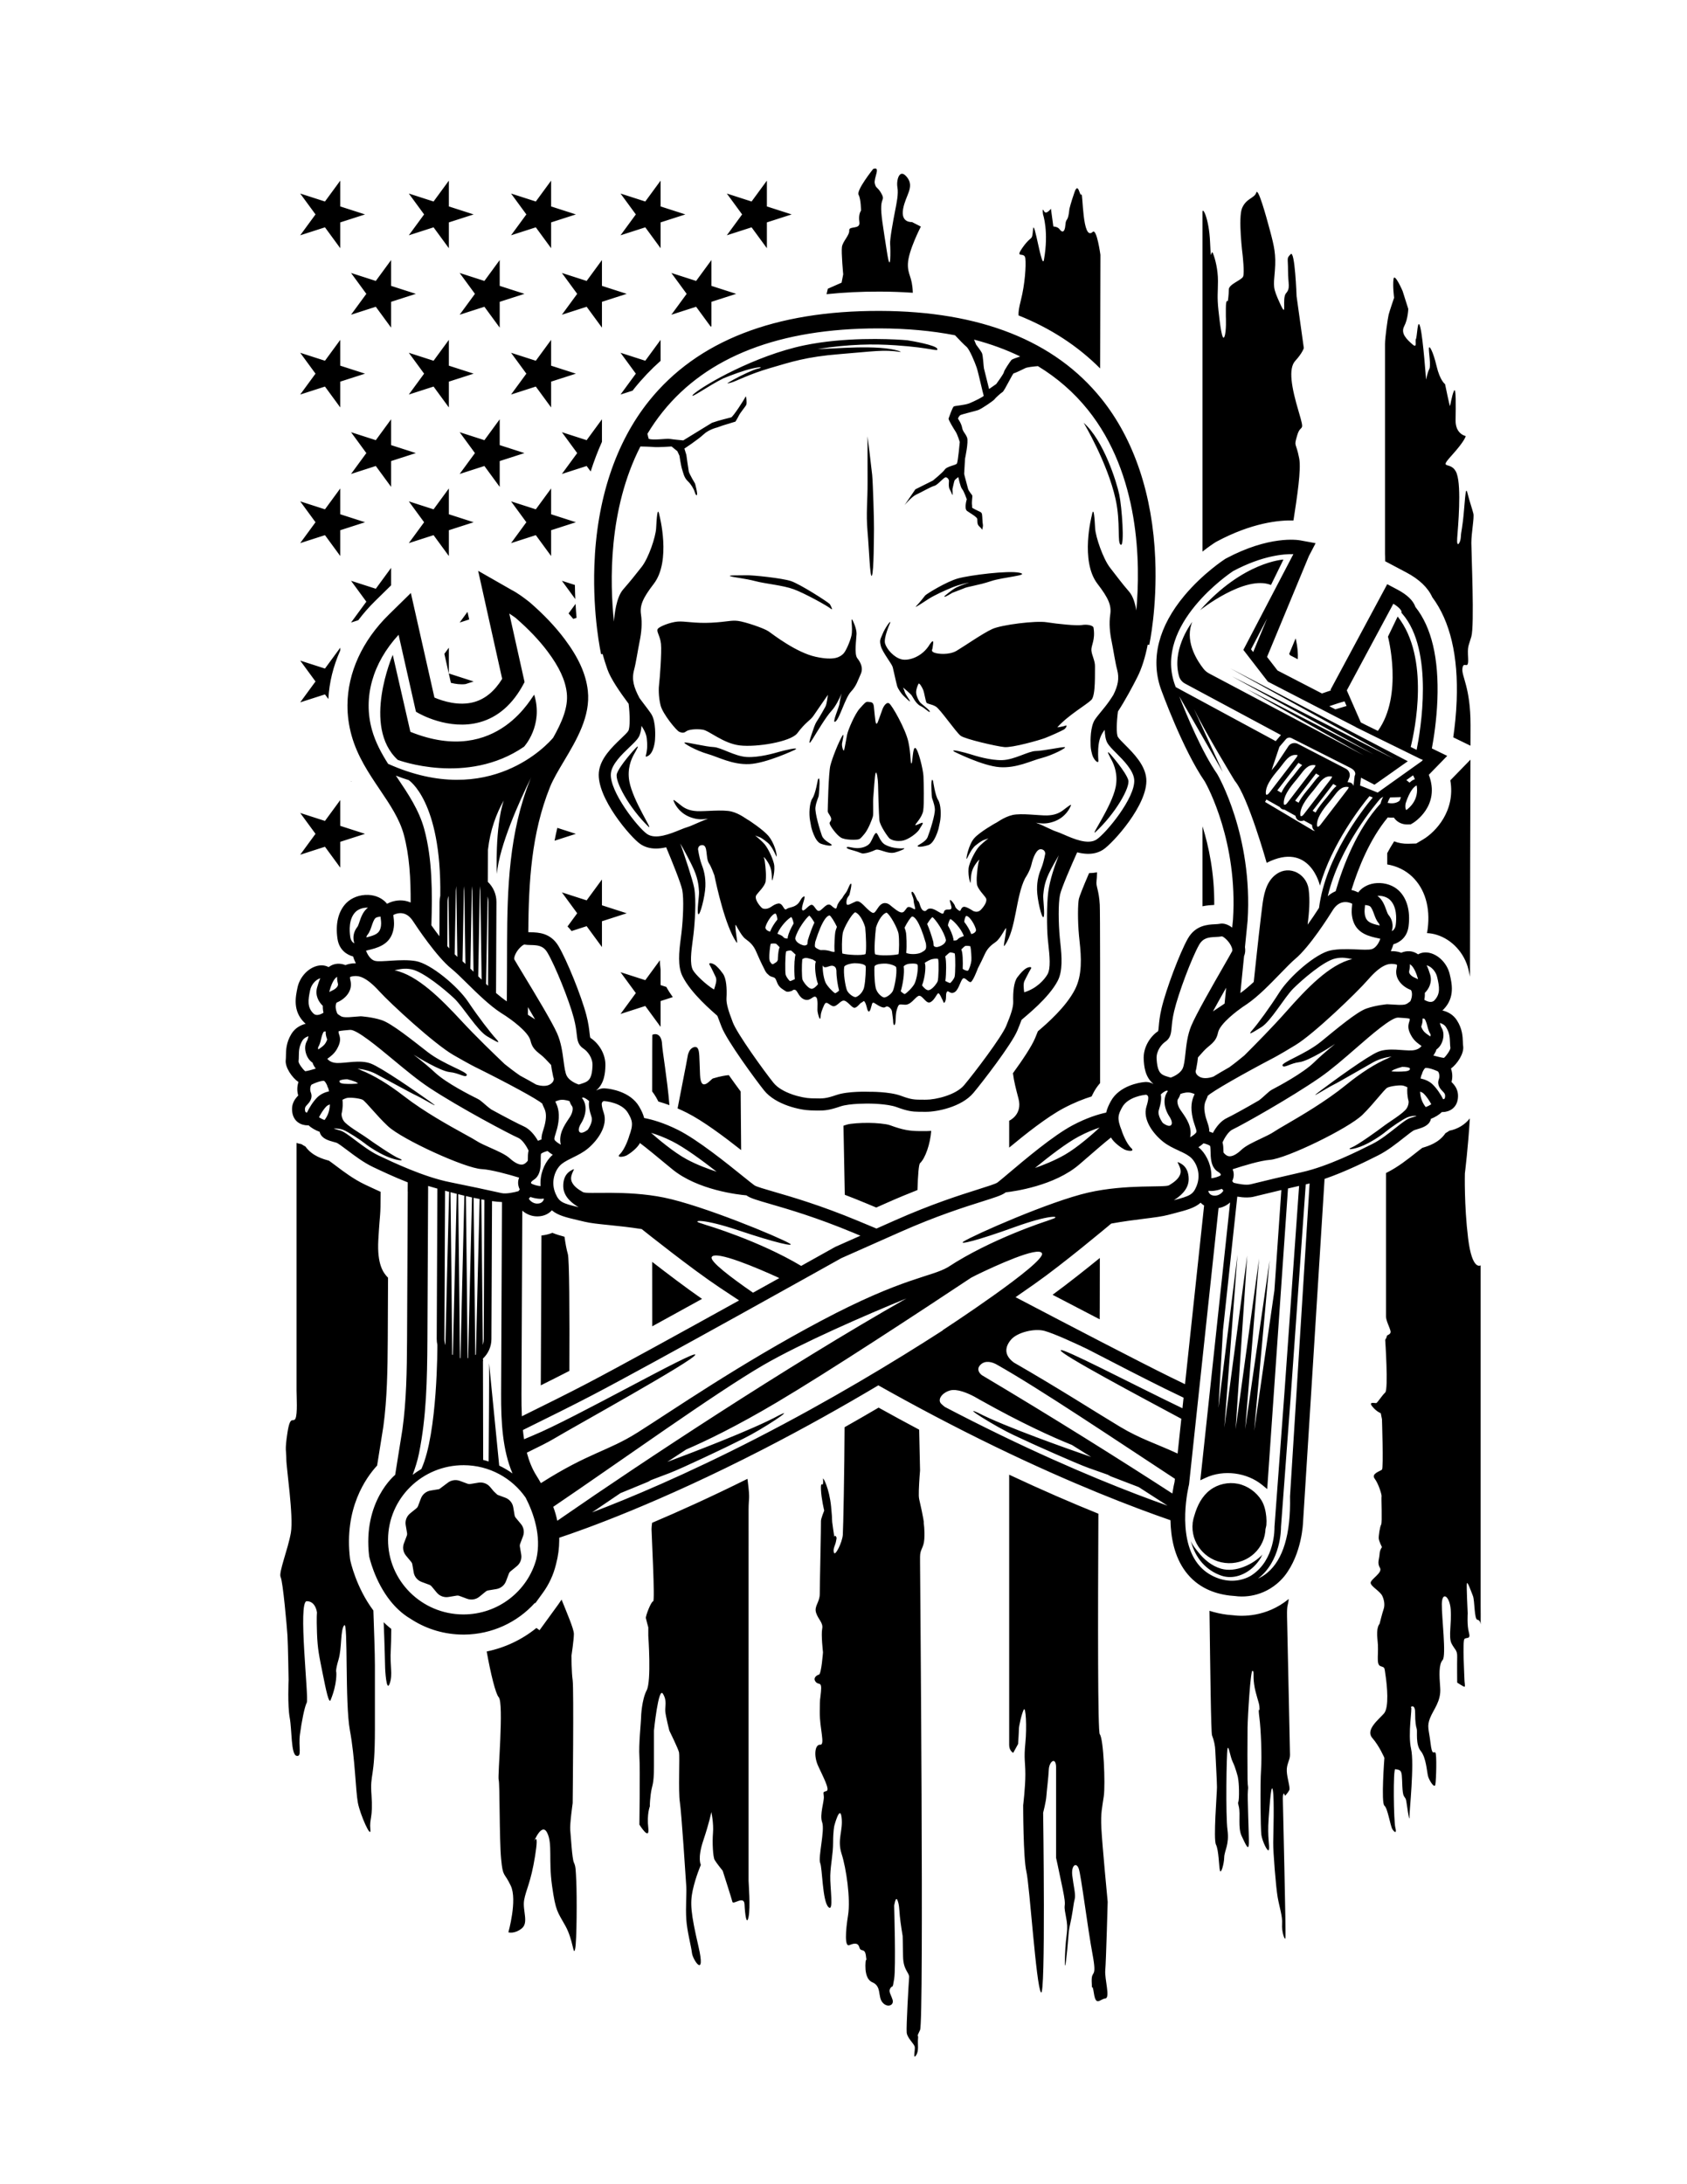 <?xml version="1.0" encoding="utf-8"?>
<!-- Generator: Adobe Illustrator 22.1.0, SVG Export Plug-In . SVG Version: 6.00 Build 0)  -->
<svg version="1.1" id="Layer_1" xmlns="http://www.w3.org/2000/svg" xmlns:xlink="http://www.w3.org/1999/xlink" x="0px" y="0px"
	 width="612px" height="792px" viewBox="0 0 612 792" style="enable-background:new 0 0 612 792;" xml:space="preserve">
<path d="M207.965,224.413c-0.552-0.663-1.118-1.323-1.701-1.98l2.529-3.45c0.1,1.775,0.224,3.463,0.364,5.046L207.965,224.413z
	 M208.555,212.114l-4.717-1.519l4.866,6.638C208.63,215.591,208.578,213.883,208.555,212.114z M194.38,194.048l5.552,7.573v-9.361
	l8.983-2.893l-8.983-2.893v-9.361l-5.552,7.573l-8.983-2.893l5.552,7.574l-5.552,7.573L194.38,194.048z M162.839,186.475v-9.361
	l-5.552,7.573l-8.983-2.893l5.552,7.574l-5.552,7.573l8.983-2.893l5.552,7.573v-9.361l8.983-2.893L162.839,186.475z
	 M166.746,225.742l3.463-1.115c-0.288-1.294-0.493-2.22-0.615-2.769L166.746,225.742z M161.203,237.085l2.37,10.508
	c1.604,0.413,3.498,0.689,5.301,0.463l2.897-0.933c0.013-0.007,0.025-0.013,0.038-0.02l-8.971-2.889v-9.361L161.203,237.085z
	 M214.278,170.959c1.186-3.722,2.553-7.309,4.095-10.752v-8.17l-5.552,7.573l-8.983-2.893l5.552,7.574l-5.552,7.573l8.983-2.893
	L214.278,170.959z M201.183,304.845l7.732-2.49l-6.732-2.168C201.814,301.736,201.478,303.288,201.183,304.845z M249.105,106.551
	l-5.552,7.573l8.983-2.893l5.293,7.22c0.087-0.045,0.172-0.091,0.259-0.135v-8.872l8.983-2.893l-8.983-2.893v-9.361l-5.552,7.573
	l-8.983-2.893L249.105,106.551z M388.085,74.47c0.036-0.369,0.062-0.633,0.078-0.802C388.143,73.874,388.115,74.164,388.085,74.47z
	 M129.971,224.897c1.842-2.438,3.892-4.788,6.166-7.018l5.746-5.635v-6.33l-5.552,7.573l-8.983-2.893l5.552,7.574l-5.552,7.573
	L129.971,224.897z M181.281,176.545v-9.361l8.983-2.893l-8.983-2.893v-9.361l-5.552,7.573l-8.983-2.893l5.552,7.574l-5.552,7.573
	l8.983-2.893L181.281,176.545z M127.348,283.481l0.203-0.065c-0.024-0.039-0.048-0.076-0.071-0.114L127.348,283.481z
	 M194.38,140.171l5.552,7.573v-9.361l8.983-2.893l-8.983-2.893v-9.361l-5.552,7.573l-8.983-2.893l5.552,7.574l-5.552,7.573
	L194.38,140.171z M229.494,141.652c0.182-0.231,0.353-0.473,0.537-0.702c2.936-3.654,6.143-7.025,9.615-10.115v-7.599l-5.552,7.573
	l-8.983-2.893l5.552,7.574l-5.552,7.573L229.494,141.652z M157.287,140.171l5.552,7.573v-9.361l8.983-2.893l-8.983-2.893v-9.361
	l-5.552,7.573l-8.983-2.893l5.552,7.574l-5.552,7.573L157.287,140.171z M141.883,167.183l8.983-2.893l-8.983-2.893v-9.361
	l-5.552,7.573l-8.983-2.893l5.552,7.574l-5.552,7.573l8.983-2.893l5.552,7.573V167.183z M207.35,337.598l5.472-1.762l5.552,7.574
	v-9.361l8.983-2.893l-8.983-2.893v-9.361l-5.552,7.573l-8.983-2.893l5.552,7.573l-3.505,4.781
	C206.389,336.436,206.879,336.989,207.35,337.598z M241.736,357.874l-2.089-0.673v-5.669c-0.16-1.095-0.244-2.207-0.269-3.324
	l-5.282,7.206l-8.983-2.893l5.552,7.573l-5.552,7.573l8.983-2.893l5.552,7.573v-9.361l4.426-1.425
	C243.208,360.368,242.416,359.133,241.736,357.874z M234.095,82.431l5.552,7.573v-9.361l8.983-2.893l-8.983-2.893v-9.361
	l-5.552,7.573l-8.983-2.893l5.552,7.573l-5.552,7.573L234.095,82.431z M272.654,82.431l5.552,7.573v-9.361l8.983-2.893l-8.983-2.893
	v-9.361l-5.552,7.573l-8.983-2.893l5.552,7.573l-5.552,7.573L272.654,82.431z M401.84,689.628c0,0-1.994-20.753-2.287-26.626
	c-0.293-5.873,0.293-7.475,0.88-11.746c0.587-4.271-0.073-20.733-1.467-22.424c-0.728-0.883-0.695-40.82-0.498-79.955
	c-9.403-3.796-20.271-8.47-32.363-14.143c0,50.58,0,97.046,0,98.012c0,2.136,1.467,2.847,1.467,2.847l1.76-3.203
	c0,0,0.293-4.093,0.293-5.339s1.027-5.695,1.76-7.119c0.734-1.424,1.174,6.229,0.587,12.102c-0.587,5.873,0,6.763,0,11.39
	c0,4.627-0.794,11.168-0.794,11.168s0,19.111,1.174,24.094c1.174,4.983,3.521,41.266,5.281,43.757s0.794-65.138,0.794-65.138
	s1.027-3.915,1.174-6.051c0.147-2.136,0.734-6.585,0.88-9.61c0.147-3.025,2.641-4.805,2.641-0.712c0,4.093,0,32.746,0,32.746
	s0.587,2.492,2.347,11.034c1.76,8.542,0,4.093,1.174,9.966c1.174,5.873,0,5.517-0.293,14.593c-0.293,9.076,0.88-2.136,1.174-6.407
	c0.293-4.271,0.44-3.559,1.174-7.475c0.733-3.915,0.733-5.161,1.174-6.763c0.44-1.602-0.44-4.805-0.88-8.542
	c-0.44-3.737,1.467-4.983,2.347-2.492c0.88,2.492,3.227,21.534,4.988,30.966c1.76,9.432-0.44,5.339-0.293,9.966
	c0.147,4.627,0.086-0.471,0.82,4.334c0.733,4.805,2.201,1.978,4.108,1.8c1.907-0.178-0.293-7.044,0-10.247
	C401.253,711.211,401.84,689.628,401.84,689.628z M398.942,478.392c0.015-2.227,0.024-3.74,0.024-4.389
	c0-1.64,0.012-8.27,0.028-17.857c-5.139,4.169-11.668,9.353-17.147,13.346C387.464,472.426,393.294,475.464,398.942,478.392z
	 M366.105,406.376c0,0,0,3.548,0,9.751c6.115-5.068,13.776-11.115,19.704-14.265c3.9-2.073,7.374-3.412,10.181-4.276
	c0.284-0.596,0.571-1.141,0.838-1.631c0.656-1.202,1.422-2.265,2.256-3.21c0.029-32.192,0.019-62.19-0.117-64.674
	c-0.293-5.339-1.467-6.763-1.174-8.542c0.09-0.546,0.152-1.698,0.187-3.212c-0.936,0.167-1.897,0.268-2.889,0.285
	c-2.372,5.477-3.51,8.516-3.699,9.302c-0.397,1.825-0.481,7.795,0.041,13.411c0.064,0.689,0.142,1.408,0.221,2.14
	c0.608,5.62,1.028,12.059-1.695,17.35c-3.273,6.362-10.099,12.309-13.449,15.153c-0.282,0.723-0.602,1.516-0.972,2.407
	c-1.266,3.058-4.642,8.076-8.075,12.792c0.383,3.031,1.125,5.808,2.018,9.211C371.019,404.241,366.105,406.376,366.105,406.376z
	 M369.493,114.374c11.523,4.592,21.406,11.008,29.604,19.222c0.043-24.078,0.102-41.197,0.102-41.197s-1.321-9.693-2.787-8.308
	c-3.814,3.6-3.521-14.549-4.108-13.57c-0.587,0.979-1.1-4.835-2.494-0.831c-1.394,4.004-1.847,6.027-1.847,6.027
	c-0.514,5.25-1.247,2.936-1.467,5.873c-0.22,2.936-1.32,2.669-2.054,1.602c-0.733-1.068-2.315-1.059-2.315-1.059l-0.88-6.449
	c0,0-1.797,2.434-2.531,0.832c-0.734-1.602-0.33,1.248-0.33,1.248s2.164,6.202,0.33,16.435c-0.739,4.125-3.589-15.546-3.956-11.008
	c-0.367,4.538-0.44,1.869-3.668,6.407c-3.227,4.538,0.587,1.424,0.88,4.093c0.293,2.669-0.147,9.343-1.614,15.127
	C369.598,111.816,369.451,112.976,369.493,114.374z M537.138,582.291V458.817c0,0-3.081,2.183-4.548-9.823
	c-1.467-12.006-1.174-23.467-1.174-23.467s1.214-9.77,1.798-19.985c-1.802,2.276-4.384,3.865-7.394,4.448
	c-0.46,0.32-0.944,0.625-1.446,0.912c-2.356,3.505-6.295,4.685-8.385,5.307c-0.651,0.472-1.754,1.345-2.402,1.857
	c-2.874,2.274-6.435,5.093-10.409,7.091c-0.118,0.059-0.245,0.123-0.369,0.185c0,11.53,0,50.664,0,52.03
	c0,1.501,1.247,3.752,1.614,5.185c0.367,1.433-1.32,1.433-1.32,1.91c0,0.478-0.587,1.364-0.587,1.364s1.21,17.975,0,19.101
	c-1.21,1.126-2.787,3.684-3.227,3.82c-0.44,0.136-3.007-0.682-1.467,1.228c1.54,1.91,3.081,2.456,3.081,2.456l0.44,2.183
	c0,0,0.587,17.737,0,18.282c-0.587,0.546-4.034,1.432-2.641,3.274c1.394,1.842,2.641,5.935,2.494,6.412s0.293,9.55-0.147,10.233
	c-0.44,0.682-0.953,4.093-0.88,5.048s1.174,3.138,1.174,3.138s-0.807,0.955-0.88,2.592c-0.073,1.637-0.954,3.138,0.147,4.912
	c1.1,1.774-3.448,4.161-3.374,5.457c0.073,1.296,3.448,3.002,4.254,4.775c0.807,1.774,0.88,3.547,0.44,4.775
	c-0.44,1.228-1.467,5.321-1.467,5.321s-1.32,1.16-0.734,5.867c0.587,4.707-0.66,8.732,1.027,9.414
	c1.687,0.682,1.394,0.068,1.907,3.547c0.513,3.479,1.32,11.461-0.587,13.644c-1.907,2.183-6.822,5.935-4.254,8.868
	c2.567,2.933,4.401,7.231,4.401,7.231s-1.247,16.304,0,17.327c1.247,1.023,2.127,7.368,2.934,8.595
	c0.807,1.228,1.614,1.569,1.027-0.682c-0.587-2.251-0.861-21.316,0-21.147c1.394,0.273,2.127,0.205,2.347,2.183
	c0.22,1.978,0.073,6.276,0.733,7.504c0.66,1.228,0.734,0.409,1.174,3.684c0.44,3.274,0.954,5.662,0.88,3.957
	c-0.073-1.705,1.834-19.237,0.587-24.695c-1.247-5.457,0.513-15.008,0-15.008c-0.513,0,1.467-1.705,1.467,1.91
	c0,3.615,0.293,4.912,0.587,5.867c0.293,0.955-0.513,5.662,1.467,8.05s2.201,7.572,2.641,9.141c0.44,1.569,2.347,4.571,2.641,3.002
	c0.293-1.569,0.587-11.051,0-11.597c-0.587-0.546-1.174,1.432-1.76-3.547c-0.587-4.98-1.394-5.867-0.147-9.005
	c1.247-3.138,4.034-6.071,3.668-10.915c-0.367-4.843-0.513-8.527,0.88-10.096c1.394-1.569-0.367-15.554-0.293-20.329
	c0.073-4.775,2.861-2.865,3.227,2.046c0.367,4.912-0.88,9.96,0.293,12.279c1.174,2.319,2.127,2.319,2.054,4.912
	c-0.073,2.592,0,9.278,0,9.278s2.274,1.501,2.641,1.501c0.367,0,0-1.569,0-2.456c0-0.887-0.77-14.155,0-14.871
	c0.77-0.716,2.347,0.273,1.614-2.319c-0.734-2.592-0.44-6.958-0.44-6.958s-0.513-10.164-0.293-10.915
	c0.22-0.75,1.54,2.933,2.201,4.639c0.66,1.706,0.44,8.459,1.614,8.595c1.174,0.136,1.137,1.808,1.174,1.637
	S537.138,582.291,537.138,582.291z M510.188,207.577c4.66,2.466,7.817,5.481,9.406,8.977c6.5,8.701,9.475,21.326,8.845,37.55
	c-0.191,4.928-0.69,9.49-1.237,13.257l6.255,3.039c0.009-3.407,0.014-5.987,0.014-7.504c0-13.916-3.374-17.668-2.934-20.602
	c0.44-2.933,2.274,1.091,2.054-3.547c-0.22-4.639,0-3.888,1.174-7.913c1.174-4.025,0-30.289,0-33.972
	c0-3.684,1.1-9.141,0.734-10.642c-0.367-1.501-1.467-4.707-2.054-7.095c-0.587-2.388-0.733-1.569-1.32,5.594s-1.1,7.845-1.174,9.96
	c-0.073,2.115-1.614,4.434-1.32,0.409c0.293-4.025,1.614-18.282-0.147-23.33c-1.76-5.048-6.969-0.955-1.907-6.549
	c5.061-5.594,5.135-7.095,5.135-7.095s-3.741-0.682-3.668-5.73c0.073-5.048,0.22-12.347-0.587-10.642
	c-0.807,1.705-1.32,5.526-1.467,5.457c-0.147-0.068-1.76-7.913-1.76-7.913s-1.834-1.228-3.081-6.549
	c-1.247-5.321-2.714-7.845-2.787-6.412c-0.073,1.433,0.807,6.276,0.147,7.504c-0.66,1.228-1.174,3.82-1.174,3.82
	s-1.027-14.462-2.054-18.828c-1.027-4.366-1.174,3.479-1.614,4.093c-0.44,0.614,0.66,3.684-1.32,1.91s-4.328-3.888-2.934-6.549
	c1.394-2.66,1.467-6.276,1.467-6.276l-2.054-6.481c0,0-2.971-6.856-3.301-4.298c-0.33,2.558,0.22,6.754,0.22,6.754
	s-1.65,4.809-1.98,6.139c-0.33,1.33-1.32,8.288-1.32,10.642v76.131c0,0,0.054,1.109,0.054,2.623L510.188,207.577z M517.652,338.351
	c1.18,0.045,2.376,0.25,3.565,0.618c5.595,1.729,10.115,6.697,11.517,12.655c0.167,0.711,0.366,1.564,0.541,2.522
	c0.006-26.652,0.115-60.103,0.167-78.691l-7.304,7.505c1.932,10.97-5.252,18.66-9.867,21.42l-2.51,1.487l-2.893,0.079
	c-1.785,0.055-3.51-0.25-5.107-0.87c-0.899,1.384-1.733,2.823-2.513,4.283c0,1.388,0,2.773,0,4.089
	c3.433,0.569,6.597,2.084,9.033,4.407c4.645,4.427,6.649,11.159,5.646,18.955C517.861,337.334,517.769,337.848,517.652,338.351z
	 M466.905,586.219c-0.079-4.781,0.33-3.594,0.612-6.417c-8.153,6.684-17.01,6.289-20.014,5.913
	c-0.777-0.051-1.548-0.121-2.295-0.212c-2.262-0.277-4.404-0.766-6.438-1.415c0.281,21.108,0.538,44.168,0.925,45.162
	c0.716,1.838,1.134,3.745,1.193,5.719c0.06,1.975,0.597,10.758,0.597,13.073s-1.372,18.86-0.358,20.835
	c1.014,1.975,1.074,7.966,1.432,9.396c0.358,1.43,1.492-2.315,1.551-4.766c0.06-2.451,1.909-4.63,1.193-9.941
	c-0.716-5.311-0.358-27.644,0-29.414c0.358-1.77,0.955,2.86,1.909,4.766c0.955,1.906,1.79,5.175,1.79,5.175s0.537,2.043,0.477,6.536
	c-0.06,4.494-0.716,1.77-0.06,4.494c0.656,2.724-0.418,7.626,1.014,10.622c1.432,2.996,2.566,5.787,2.625,2.587
	c0.06-3.2-0.597-16.818-0.358-18.929c0.239-2.111-0.06-0.885-0.119-4.085c-0.06-3.2-0.06-14.639,0-18.792
	c0.06-4.153,1.074-20.971,1.79-20.699c0.716,0.272,0.119,1.362,0.597,4.902c0.477,3.541,1.85,6.673,1.909,8.034
	c0.06,1.362,0.06,1.362,0.06,1.362s-0.597-1.294-0.06,2.724c0.537,4.017,0.955,13.89,0.597,18.929
	c-0.358,5.039-0.179,21.312,0.119,23.559c0.298,2.247,2.446,6.809,2.745,5.311c0.298-1.498-0.597-4.29-0.119-11.03
	c0.477-6.741,1.014-13.482,1.551-10.349c0.537,3.132,0.179,15.456,0.119,18.792c-0.06,3.336,0.985,16.307,1.611,19.882
	c0.626,3.575,1.82,6.979,1.611,9.669c-0.209,2.69,0.895,5.992,1.193,5.243c0.298-0.749-0.925-48.615-0.925-50.658
	s0.448-1.838,0.448-1.838l0.358,0.817c0,0,1.074-1.123,1.522-2.043c0.448-0.919-0.761-4.187-0.895-6.843
	c-0.134-2.655,1.164-3.983,1.164-5.924C467.979,634.425,466.994,591.632,466.905,586.219z M467.674,237.132l0.374,0.484l2.756,1.424
	c0.105-1.942-0.018-4.196-0.677-7.154c-0.034-0.151-0.066-0.286-0.099-0.427L467.674,237.132z M436.234,299.628v28.993
	c1.717-0.354,3.199-0.433,4.163-0.481c0.032-0.001,0.064-0.003,0.097-0.005C440.604,316.656,438.494,306.821,436.234,299.628z
	 M441.417,196.352c12.74-6.8,22.582-7.767,27.817-7.636c1.301-8.436,2.854-18.437,2.086-22.466
	c-1.193-6.264-2.029-3.949-0.716-8.443c1.313-4.494,2.984-0.272,0.477-8.715c-2.506-8.443-3.819-15.388-1.193-18.248
	c2.626-2.86,3.103-4.63,3.103-4.63l-2.625-18.792c0,0-0.597-16.886-2.148-15.252c-1.551,1.634-0.955,1.089-0.955,5.992
	c0,4.902,0.955,6.264-0.716,8.171c-1.671,1.906,0.597,9.805-2.148,3.813c-2.745-5.992-2.387-6.128-1.909-11.984
	c0.477-5.856-0.244-8.817-1.766-14.536c-1.522-5.719-4.361-15.819-4.988-13.776c-0.627,2.043-3.613,2.018-5.135,5.592
	c-1.522,3.575,0.193,17.069,0.193,17.069s0.716,6.434,0.179,7.762c-0.537,1.328-5.191,2.758-5.191,4.698
	c0,1.941-0.358,4.29-0.358,4.29s-0.716-1.123-0.716,2.655c0,1.932,0,2.633,0,2.86c0,0,0.268,5.515-0.537,7.354
	c-0.806,1.838-1.611-4.596-2.148-9.6c-0.537-5.005-0.179-6.434-0.179-10.622c0-4.187-0.985-7.966-1.79-10.009
	c-0.805-2.043-0.716,4.596-1.074-4.085c-0.358-8.681-2.894-13.379-2.745-10.622v122.814c2.332-1.828,3.999-2.933,4.379-3.179
	L441.417,196.352z M387.989,75.453c0.014-0.146,0.033-0.338,0.054-0.551C388.027,75.065,388.008,75.26,387.989,75.453z
	 M334.43,548.019c-0.99-4.843-1.21-4.224-1.1-7.625s0.44-7.213,0.44-7.213s-0.141-5.813-0.325-14.775
	c-4.895-2.596-9.804-5.264-14.711-7.997c-4.114,2.419-8.23,4.786-12.34,7.108c-0.055,15.483-0.491,37.063-0.644,39.019
	c-0.22,2.816-2.787,7.899-3.227,6.457c-0.44-1.442,0.513-2.679,0.733-3.984c0.22-1.305,0.44-1.374-0.147-2.061
	c-0.587-0.687-0.147,2.404-0.88-2.61c-0.734-5.014-0.073-1.511-0.734-8.106c-0.66-6.594-2.934-10.716-2.934-10.029
	s0.147,0.756,0,1.786c-0.147,1.03-0.88-1.168-0.734,2.198c0.147,3.366,1.174,7.556,1.174,7.556s-1.247,3.022-1.174,3.847
	c0.073,0.824-0.44,23.286-0.44,26.377c0,3.091-2.127,4.396-1.32,6.869c0.807,2.473,2.641,3.572,2.201,5.77
	c-0.44,2.198,0.293,8.518,0.293,8.518s-0.587,7.899-1.467,8.106c-0.88,0.206-2.274,1.236-1.174,2.61
	c1.1,1.374,2.274-0.412,1.907,3.572c-0.367,3.984-0.367,1.236-0.44,7.281c-0.073,6.045,2.054,12.09,0.147,11.952
	s-2.421,3.984-0.734,7.693c1.687,3.709,4.328,8.586,3.081,9.067c-1.247,0.481-1.247,0.069-1.027,1.923
	c0.22,1.855-1.614,6.663-0.587,9.479c1.027,2.816-1.54,12.776-0.733,14.7c0.807,1.923,0.807,13.669,2.934,15.936
	c2.127,2.267,0.587-7.144,0.734-11.403c0.147-4.259,1.027-7.762,1.027-11.952s0.44-6.045,0.44-6.045s2.054-7.831,2.641-3.022
	c0.587,4.808-1.687,7.968,0,13.189c1.687,5.22,3.301,16.348,2.347,22.256c-0.954,5.907-1.247,11.54,0.44,10.853
	c1.687-0.687,3.154-1.03,3.668,0.824c0.513,1.855,1.907,0,2.347,2.885c0.44,2.885,0,1.511,0,1.511s-1.1,6.8,2.347,8.243
	c3.447,1.443,1.907,5.152,3.668,7.281s4.328,1.099,3.668-0.962c-0.66-2.061-1.614-3.022-0.734-4.259
	c0.88-1.236,0.66,0.756,1.32-3.297c0.66-4.053,0-26.514,0-26.514s0.513-3.572,1.174-2.061c0.66,1.511,0.66,3.297,0.88,5.77
	c0.22,2.473,1.027,7.281,1.027,7.281s0.073,2.404,0.147,7.419c0.073,5.014,2.347,5.839,2.201,7.556
	c-0.147,1.717-1.1,17.997-0.88,20.058c0.22,2.061,2.787,4.053,2.934,5.22c0.147,1.168-0.734,4.671,0.44,3.022
	c1.174-1.649,0.513-4.121,0.734-6.045c0.22-1.923-0.734-0.069,0.733-3.16c1.467-3.091,0-167.467,0-169.528c0-0.365,0-0.57,0-0.684
	c0-0.087,0-0.124,0-0.126c0-0.167,0-0.527,0-1.251c0-2.885,1.32-3.091,1.54-6.388c0.22-3.297-0.22-5.976-0.22-5.976
	S335.42,552.861,334.43,548.019z M331.139,106.161c-0.162-6.011-1.902-6.362-1.77-10.538c0.147-4.671,4.695-13.463,4.695-13.463
	l-3.227-1.649c0,0-4.108,0.412-3.227-4.671c0.88-5.083,4.254-7.968,1.467-11.54c-2.787-3.572-3.961,1.099-3.521,3.572
	c0.44,2.473-0.293,5.77-0.88,8.792c-0.587,3.022-1.907,10.029-1.76,11.815c0.147,1.786,0.293,12.227-1.174,2.748
	c-1.467-9.479-2.2-13.601-2.054-16.486c0.147-2.885,1.32-2.336,0-4.671c-1.32-2.336-1.907-1.649-2.347-3.572s2.347-6.32-0.587-5.22
	c0,0-6.162,7.693-5.281,9.342c0.88,1.649,0.88,5.77,0.88,5.77s-1.027,1.236-0.587,4.121c0.44,2.885-3.832,1.245-3.686,3.031
	c0.147,1.786-2.347,3.925-2.641,5.986c-0.293,2.061,0.458,9.942,0.458,9.942l-0.587,3.022l-4.988,2.198c0,0-0.201,0.803-0.475,1.989
	c6.173-0.649,12.632-0.971,19.387-0.947C323.314,105.745,327.278,105.893,331.139,106.161z M334.905,410.144c-0.06,0-0.12,0-0.179,0
	c-0.458,0-0.883-0.001-1.289-0.006c-3.372-0.041-5.812-0.369-10.566-2.125c-1.458-0.538-5.255-0.835-7.436-0.843l-0.213-0.003
	c-2.729-0.053-6.758,0.198-8.091,0.653c-0.405,0.138-0.771,0.254-1.145,0.373c0.256,12.256,0.44,21.644,0.486,25.045
	c2.362,0.901,4.844,1.887,7.446,2.969l3.965,1.651l3.922-1.741c3.957-1.755,7.627-3.271,11.026-4.601
	c0.182-5.697,0.48-9.323,0.938-9.751c1.932-1.809,3.701-7,4.055-11.702c-0.68,0.054-1.279,0.08-1.76,0.08c-0.005,0-0.01,0-0.016,0
	H334.905z M387.963,75.716c0,0,0.01-0.105,0.026-0.263C387.98,75.546,387.973,75.617,387.963,75.716z M258.657,391.047
	c-0.733,0.152-4.401,5.478-4.695-1.217c-0.293-6.696-0.147-8.674-0.88-9.739c-0.734-1.065-2.641-0.152-3.227,1.522
	c-0.587,1.674,0.293-1.674-2.347,11.565c-0.65,3.258-1.21,6.246-1.696,8.743c1.067,0.46,2.172,0.968,3.32,1.544
	c5.904,2.961,13.557,8.692,19.733,13.562c-0.07-8.61-0.13-15.993-0.172-21.248c-1.251-1.681-2.753-3.737-4.303-5.933
	C261.249,390.159,259.38,390.898,258.657,391.047z M236.652,375.222c-0.034-0.176-0.052,7.96-0.06,20.553
	c0.494,0.632,0.961,1.307,1.385,2.041c0.279,0.484,0.579,1.024,0.877,1.613c1.211,0.342,2.554,0.775,3.995,1.306
	c-0.803-9.709-2.546-19.467-2.676-22.166C240.026,375.526,238.412,374.461,236.652,375.222z M271.567,547.48
	c0-4.717,0.587-3.348-0.293-10.348c-0.04-0.315-0.08-0.604-0.121-0.895c-13.107,6.508-24.742,11.77-34.589,15.942
	c-0.119,0.924-0.205,1.776-0.205,2.3c0,1.674,1.32,26.174,0.587,26.174s-2.787,5.326-2.641,6.087c0.147,0.761,0.88,3.348,0.88,3.348
	v3.043c0,0,1.174,16.435-0.587,19.782c-1.76,3.348-2.054,9.282-2.054,10.348c0,1.065-0.88,9.435-0.587,13.695
	c0.293,4.261,0,24.652,0,24.652s3.814,6.239,3.227,1.217c-0.587-5.022,0.587-7.913,0.587-7.913s-0.147-0.609,0.293-4.261
	c0.44-3.652,1.174-2.891,1.174-10.348c0-7.456,0-12.782,0-12.782s1.614-15.978,3.227-13.391c1.614,2.587,0.733,4.565,0.88,6.391
	c0.147,1.826,1.467,7,1.467,7s3.227,6.543,3.521,7.913c0.293,1.369-0.293,14.304,0.293,17.956
	c0.587,3.652,2.201,28.456,2.347,30.739c0.147,2.283-0.293,7.456,0,11.869c0.293,4.413,1.76,9.587,2.054,12.174
	c0.293,2.587,5.135,9.587,2.347-2.435c-2.787-12.022-3.081-15.674-2.054-20.391c1.027-4.717,2.934-9.13,2.934-9.13
	s-1.32-2.283,0.88-8.826c2.201-6.543,2.934-10.348,2.934-10.348s0.88,4.109,0.587,7.609c-0.293,3.5,0,8.674,0.587,9.739
	c0.587,1.065,2.934,3.957,2.934,3.957s3.227,10.043,3.521,11.261c0.293,1.217,4.254-2.435,4.401,0.913
	c0.147,3.348,0.733,8.065,1.467,4.565c0.733-3.5,0-12.174,0-13.087S271.567,552.197,271.567,547.48z M254.677,470.984
	c-5.811-4.029-12.76-9.301-18.077-13.422c0.004,7.993,0.009,15.895,0.014,23.367C242.558,477.67,248.737,474.266,254.677,470.984z
	 M132.899,106.551l-5.552,7.573l8.983-2.893l5.552,7.573v-9.361l8.983-2.893l-8.983-2.893v-9.361l-5.552,7.573l-8.983-2.893
	L132.899,106.551z M157.287,82.431l5.552,7.573v-9.361l8.983-2.893l-8.983-2.893v-9.361l-5.552,7.573l-8.983-2.893l5.552,7.573
	l-5.552,7.573L157.287,82.431z M117.889,82.431l5.552,7.573v-9.361l8.983-2.893l-8.983-2.893v-9.361l-5.552,7.573l-8.983-2.893
	l5.552,7.573l-5.552,7.573L117.889,82.431z M194.38,82.431l5.552,7.573v-9.361l8.983-2.893l-8.983-2.893v-9.361l-5.552,7.573
	l-8.983-2.893l5.552,7.573l-5.552,7.573L194.38,82.431z M209.39,106.551l-5.552,7.573l8.983-2.893l5.552,7.573v-9.361l8.983-2.893
	l-8.983-2.893v-9.361l-5.552,7.573l-8.983-2.893L209.39,106.551z M172.297,106.551l-5.552,7.573l8.983-2.893l5.552,7.573v-9.361
	l8.983-2.893l-8.983-2.893v-9.361l-5.552,7.573l-8.983-2.893L172.297,106.551z M117.889,140.171l5.552,7.573v-9.361l8.983-2.893
	l-8.983-2.893v-9.361l-5.552,7.573l-8.983-2.893l5.552,7.574l-5.552,7.573L117.889,140.171z M117.889,307.035l5.552,7.573v-9.361
	l8.983-2.893l-8.983-2.893v-9.361l-5.552,7.573l-8.983-2.893l5.552,7.573l-5.552,7.574L117.889,307.035z M127.068,565.742
	l-0.097-0.592c-2.194-18.215,5.808-29.376,9.834-33.729l2.259-14.136c1.378-10.028,1.545-20.68,1.604-31.62l0.011-2.468
	c0.03-6.751,0.06-13.373,0.09-19.891c-1.674-1.691-4.025-4.738-3.523-13.695c0.618-11.026,0.824-7.358,0.824-17.452
	c-2.282-1.025-4.252-1.957-5.714-2.649c-4.038-1.913-7.665-4.648-10.579-6.846c-0.669-0.504-1.793-1.352-2.455-1.807
	c-2.093-0.569-6.069-1.653-8.509-5.11c-0.507-0.274-0.998-0.567-1.465-0.877c-0.608-0.103-1.198-0.251-1.771-0.434
	c0,36.625,0,88.533,0,89.868c0,2.068,0.412,8.503-0.412,10.111c-0.824,1.609-1.854-1.609-2.884,5.056
	c-1.03,6.664-0.412,6.435-0.412,9.652c0,3.217,2.678,20.682,1.648,26.657c-1.03,5.975-4.533,14.478-3.709,16.086
	c0.824,1.609,2.266,17.925,2.472,21.142c0.206,3.217,0.412,16.086,0.412,16.086s-0.412,9.422,0.412,13.788
	c0.824,4.366,0.412,13.329,2.472,13.788c2.06,0.46,0.618-3.217,1.236-7.813c0.618-4.596,1.648-9.882,2.472-11.49
	c0.824-1.609-3.297-36.769,0-36.769c3.296,0,3.708,4.136,3.708,4.136s-0.206,1.379,0,7.354c0.206,5.975,0.824,8.503,2.06,14.707
	c1.236,6.205,2.274,11.127,2.884,9.652c2.472-5.975,2.06-10.111,2.06-10.111s-0.412-0.46,0.824-4.596
	c1.236-4.136,0.618-10.801,2.06-12.409c1.442-1.609,0.206,28.266,2.06,38.147c1.854,9.881,2.06,21.831,2.884,26.198
	c0.824,4.366,4.945,13.558,4.533,9.652c-0.412-3.907,1.03-4.136,0.412-12.409c-0.618-8.273,1.236-5.285,1.236-23.9s0-15.167,0-22.98
	c0-4.833-0.315-12.916-0.556-20.067C129.187,575.633,127.154,566.159,127.068,565.742z M141.94,590.646
	c-0.702-0.551-1.392-1.127-2.06-1.745c-0.237-0.219-0.46-0.463-0.692-0.69c0.353,8.176,0.53,16.748,0.53,16.748
	s0.412,8.962,1.648,5.515c1.236-3.447,0-6.435,0.412-12.409C141.865,596.813,141.915,594.136,141.94,590.646z M117.889,194.048
	l5.552,7.573v-9.361l8.983-2.893l-8.983-2.893v-9.361l-5.552,7.573l-8.983-2.893l5.552,7.574l-5.552,7.573L117.889,194.048z
	 M117.889,251.788l1.232,1.681c0.311-6.009,1.78-11.952,4.32-17.617v-0.999l-5.552,7.573l-8.983-2.893l5.552,7.573l-5.552,7.573
	L117.889,251.788z M208.191,675.367c-0.66-1.406-1.1-9.605-1.32-11.714c-0.22-2.108,0.88-9.839,0.88-9.839s0.44-41.466,0-44.511
	c-0.44-3.045-0.44-8.902-0.44-8.902s0.88-5.857,0.88-7.965c0-1.796-2.711-8.004-4.467-12.413c-0.371,0.574-0.753,1.143-1.158,1.699
	l-6.837,9.405l-1.128-0.821c-5.229,4.249-11.436,7.174-18.04,8.533c1.452,8.141,3.26,15.402,4.344,16.556
	c1.981,2.108-0.44,28.815,0,29.987c0.44,1.171,0.22,21.553,0.88,28.581c0.66,7.028,1.1,4.685,3.521,9.839
	c2.421,5.154-0.88,16.867-0.88,16.867s2.201,0.703,4.841-1.406c2.641-2.108,0.22-6.56,0.88-10.308
	c0.66-3.748,2.421-6.325,3.961-15.93c1.54-9.605-0.44-5.154-0.44-5.154s2.861-7.262,4.841-3.28c1.981,3.983,0.44,9.839,1.76,19.21
	c1.32,9.371,1.981,9.371,4.841,14.525c2.861,5.154,2.861,11.245,3.521,8.434c0.66-2.811,0.66-19.679,0.44-24.364
	C208.852,677.71,208.852,676.773,208.191,675.367z M205.991,454.685c-0.456-1.538-0.859-3.755-1.21-6.239
	c-1.535-0.403-3.003-0.844-4.384-1.416c-1.249,0.502-2.583,0.827-3.972,0.963c-0.091,18.152-0.173,36.25-0.241,54.341
	c3.581-1.786,7.123-3.57,10.365-5.236C206.636,475.687,206.55,456.571,205.991,454.685z M193.818,251.973
	c-0.261-0.857-12.785,26.376-44.942,13.389l-6.392-27.918c0,0-11.336,26.022,1.822,38.102c0,0,25.114,9.444,45.809-4.793
	C190.115,270.753,197.207,263.085,193.818,251.973z M500.033,418.902c-4.152,2.087-11.741,5.901-19.515,8.575l-5.12,81.766
	l-2.689,42.745c0,0-0.314,11.45-6.773,19.55c-0.855,1.023-1.775,1.961-2.778,2.791c-6.344,5.252-13.253,4.664-14.975,4.415
	c-0.724-0.042-1.44-0.106-2.134-0.19c-3.032-0.37-5.769-1.143-8.198-2.311c-3.069-1.476-5.648-3.583-7.709-6.307
	c-4.149-5.483-5.407-12.523-5.518-18.691c-13.443-4.649-35.556-13.092-63.511-26.639c-15.366-7.446-29.677-15.063-42.475-22.272
	c-12.625,7.507-26.754,15.458-41.941,23.262c-37.631,19.337-64.648,28.956-73.832,31.996c0.006,0.297,0.014,0.595,0.013,0.893
	c-0.013,2.901-0.396,5.788-1.139,8.583c-0.018,0.078-0.037,0.155-0.057,0.232c-0.9,3.717-2.507,7.185-4.777,10.308l-2.718,3.739
	l-0.16-0.116c-6.466,7.162-15.672,11.36-25.484,11.475c-0.187,0.002-0.373,0.003-0.56,0.002c-6.619-0.027-12.947-1.886-18.409-5.319
	c-0.207-0.14-0.422-0.279-0.657-0.417c-1.577-0.926-2.996-2.017-4.28-3.206c-1.058-0.979-2.022-2.025-2.897-3.107
	c-5.946-7.364-7.818-16.343-7.818-16.343c-2.407-19.981,9.434-29.523,9.434-29.523l1.895-11.859l0.738-4.616
	c1.425-10.328,1.617-20.997,1.68-32.613l0.011-2.473c0.079-17.851,0.159-34.844,0.242-51.206l-0.021,0l0.019-3.29
	c-5.123-2.025-9.681-4.184-12.581-5.557c-3.375-1.599-6.686-4.095-9.346-6.101c-1.496-1.128-3.358-2.532-3.962-2.728
	c-0.266-0.08-0.555-0.159-0.851-0.239c-1.928-0.525-4.328-1.179-5.083-3.246c-0.05-0.137-0.091-0.293-0.127-0.457
	c-1.513-0.539-3.04-1.416-4.008-2.358c-0.083,0.004-0.166,0.011-0.25,0.012c-2.509,0.029-5.118-1.337-5.658-4.589
	c-0.554-3.339,1.118-5.14,2.016-6.108c0.038-0.041,0.08-0.086,0.122-0.131c-0.475-1.546-0.455-3.33,0.086-4.878
	c-2.261-1.525-4.974-5.355-4.616-8.058c0.051-0.381,0.057-0.876,0.065-1.45c0.027-2.018,0.065-4.782,1.98-7.929
	c1.33-2.185,3.357-3.217,5.177-3.693c-0.169-0.14-0.337-0.289-0.502-0.453c-4.237-4.217-3.168-9.288-2.461-12.645
	c0.748-3.552,3.396-6.657,6.589-7.726c1.705-0.571,3.366-0.455,4.708,0.28c0.346-0.259,0.705-0.483,1.08-0.662
	c1.09-0.518,2.833-0.932,5.036-0.067c0.75-0.312,1.628-0.522,2.661-0.621c0.367-0.036,0.732-0.045,1.096-0.042
	c-0.403-0.804-0.752-1.634-0.988-2.463c-2.185-0.568-5.042-2.313-5.659-6.355c-0.841-5.511,0.305-10.154,3.227-13.074
	c1.927-1.925,4.872-3.007,7.878-2.9c2.728,0.099,5.115,1.179,6.72,3.04l-0.124,0.104c0.147,0.005,0.284,0.01,0.412,0.017
	c1.559-0.839,3.92-1.489,6.435-1.017c0.592,0.111,1.266,0.3,1.98,0.612c0.042-8.628-0.431-17.084-2.485-24.64
	c-1.556-5.715-5.008-10.831-8.664-16.247c-4.009-5.941-8.155-12.085-10.276-19.657c-1.009-3.604-1.513-7.309-1.496-11.013
	c0.052-11.734,5.374-23.388,14.987-32.816l8.011-7.857l8.553,37.919c3.05,1.294,8.869,3.166,14.401,1.622
	c4-1.115,7.416-3.94,10.172-8.408c-3.682-16.512-5.654-25.367-5.862-26.323l-0.21-0.964l-2.646-11.891l12.41,7.089
	c0,0,1.653,0.736,5.378,3.604c0.001,0.001,0.002,0.002,0.003,0.003c0.361,0.258,0.682,0.503,0.964,0.751
	c5.08,4.417,9.201,8.754,12.577,13.241c5.098,6.78,7.785,12.744,8.458,18.77c1.039,9.279-4.115,17.921-8.662,25.546
	c-2.024,3.395-3.925,6.583-5.065,9.421c-6.764,16.837-7.722,34.294-7.875,52.601c0.305,0.019,0.644,0.029,0.997,0.038
	c2.653,0.071,7.093,0.19,9.969,5.012c3.022,5.068,8.304,18.143,10.093,24.982c0.78,2.983,1.016,5.099,1.171,6.5
	c0.079,0.706,0.176,1.584,0.293,1.779c0.001,0,0.03,0.029,0.109,0.081c2.787,1.814,5.519,5.663,5.341,10.172
	c-0.085,2.162-0.249,6.209-3.29,8.803c0.013,0.01,0.027,0.021,0.04,0.031c1.289-0.769,2.673-0.859,3.581-0.711
	c1.203,0.105,8.703,0.977,11.961,6.625c0.834,1.447,1.444,2.732,1.767,4.077c2.846,0.536,7.106,1.719,12.314,4.331
	c7.12,3.571,17.585,12.001,23.838,17.038c1.781,1.435,3.319,2.673,3.885,3.063c0.669,0.461,3.711,1.344,6.931,2.277
	c6.789,1.969,17.049,4.945,30.584,10.573l6.741,2.807l6.674-2.964c13.399-5.944,23.587-9.159,30.328-11.287
	c3.197-1.008,6.217-1.962,6.875-2.439c0.557-0.403,2.065-1.677,3.812-3.153c6.133-5.181,16.398-13.855,23.432-17.592
	c5.146-2.734,9.377-4.016,12.209-4.619c0.292-1.352,0.871-2.651,1.671-4.117c3.124-5.723,10.602-6.771,11.802-6.904
	c0.905-0.169,2.29-0.113,3.597,0.626c0.012-0.011,0.027-0.021,0.039-0.032c-3.101-2.522-3.359-6.564-3.495-8.723
	c-0.284-4.504,2.357-8.416,5.101-10.295c0.078-0.054,0.106-0.083,0.107-0.083c0.112-0.197,0.189-1.077,0.251-1.785
	c0.123-1.404,0.308-3.526,1.019-6.526c1.628-6.88,6.603-20.075,9.505-25.212c2.762-4.888,7.198-5.111,9.849-5.244
	c0.659-0.033,1.281-0.065,1.688-0.153c1.555-0.337,3.165,0.315,4.573,1.366l0.296-2.958c1.78-28.03-9.204-48.195-10.206-49.968
	c-7.999-11.582-15.711-32.913-16.053-33.866c-3.682-10.834-0.692-22.455,8.646-33.607c6.728-8.034,14.404-13.036,14.727-13.245
	l0.294-0.172c15.665-8.361,25.945-6.784,27.06-6.577l5.499,1.008l-2.452,4.692l-15.167,36.549l3.805,4.924
	c2.325,1.202,9.208,4.76,16.12,8.33c0.834-0.295,1.866-0.652,2.892-0.993c0.124-0.041,0.246-0.081,0.366-0.121l-0.127-0.29
	l20.541-38.223l3.666,1.939c3.586,1.898,5.785,4.014,6.549,6.302c5.879,7.371,8.563,18.725,7.98,33.766
	c-0.284,7.301-1.297,13.776-2.003,17.541l5.572,2.706l-6.682,6.866c4.35,11.284-5.539,17.359-5.654,17.428l-0.921,0.546
	l-1.078,0.029c-1.846,0.054-3.494-0.655-4.641-1.994c-0.132-0.155-0.257-0.317-0.372-0.484c-0.793,0.049-1.543,0.011-2.21-0.069
	c-6.504,7.813-10.698,18.273-13.191,26.307c0.876,0.196,1.66,0.491,2.311,0.822c0.128-0.01,0.265-0.018,0.412-0.026l-0.126-0.101
	c1.561-1.898,3.922-3.033,6.647-3.196c3.003-0.177,5.972,0.835,7.944,2.715c2.99,2.85,4.245,7.465,3.533,12.995
	c-0.522,4.055-3.337,5.868-5.508,6.486c-0.216,0.834-0.546,1.673-0.93,2.485c0.364-0.011,0.729-0.011,1.097,0.016
	c1.034,0.075,1.918,0.265,2.675,0.559c2.183-0.916,3.935-0.544,5.036-0.051c0.38,0.17,0.744,0.385,1.095,0.636
	c1.325-0.766,2.982-0.921,4.7-0.39c3.217,0.994,5.937,4.036,6.768,7.569c0.785,3.339,1.973,8.384-2.164,12.699
	c-0.161,0.168-0.325,0.321-0.491,0.465c1.831,0.433,3.882,1.417,5.263,3.57c1.988,3.101,2.091,5.863,2.165,7.88
	c0.021,0.573,0.039,1.068,0.099,1.448c0.421,2.694-2.201,6.586-4.426,8.164c0.578,1.536,0.639,3.318,0.201,4.875
	c0.043,0.045,0.086,0.089,0.125,0.129c0.921,0.946,2.634,2.708,2.159,6.059c-0.464,3.264-3.041,4.691-5.549,4.721
	c-0.084,0.001-0.167-0.004-0.25-0.007c-0.946,0.964-2.452,1.877-3.952,2.451c-0.031,0.165-0.069,0.321-0.116,0.46
	c-0.706,2.084-3.09,2.794-5.006,3.365c-0.294,0.088-0.581,0.173-0.845,0.259c-0.6,0.21-2.428,1.657-3.897,2.82
	C506.622,414.651,503.37,417.225,500.033,418.902z M519.224,400.406c-0.576-1.113-1.684-2.854-2.811-3.913
	c-0.281-0.264-0.709-0.49-1.233-0.673c0.045,1.542,0.465,3.654,2.044,5.618C517.898,401.191,518.692,400.777,519.224,400.406z
	 M523.318,395.668c-0.696-0.715-2.144-2.203-1.325-4.383c0.408-1.087,0.018-2.614-0.422-2.817c-2.35-1.083-4.107-1.349-4.521-1.202
	c-0.271,0.168-0.657,0.757-0.999,1.521c-0.094,0.406-0.24,0.798-0.439,1.175c-0.11,0.363-0.199,0.735-0.257,1.102
	c1.507,0.328,3.08,0.941,4.284,2.072c1.586,1.491,3.071,3.772,3.893,5.45c0.164-0.023,0.319-0.066,0.428-0.137
	c0.047-0.03,0.191-0.124,0.255-0.577C524.373,396.752,524.021,396.39,523.318,395.668z M522.342,370.933
	c0.006,0.022,0.013,0.047,0.018,0.068c0.182,0.703,0.302,1.167,0.6,1.661c0.737,1.223,0.891,2.809,0.433,4.466
	c-0.416,1.502-1.242,2.719-2.287,3.406c-0.125,0.47-0.332,0.968-0.666,1.504c-0.152,0.244-0.304,0.474-0.455,0.695
	c1.458,0.408,3.076,0.803,3.84,0.862c0.858-0.682,2.342-2.844,2.342-3.596c-0.101-0.647-0.125-1.297-0.151-1.986
	c-0.064-1.734-0.13-3.528-1.44-5.57C524.035,371.601,523.18,371.162,522.342,370.933z M516.699,362.54
	c1.081,0.629,2.665,1.239,3.659,0.201c2.236-2.332,1.848-4.865,1.001-8.463c-0.514-2.185-2.203-3.767-3.605-4.2
	c-0.069-0.021-0.134-0.033-0.2-0.048c0.473,0.981,0.896,2.097,1.265,3.353c0.845,2.88-0.513,5.242-1.934,6.659
	C516.932,360.839,516.874,361.679,516.699,362.54z M515.594,372.237c0,0.003,0.021,0.325,0.594,1.27
	c0.492,0.81,1.299,1.359,2.153,1.939c0.162,0.11,0.351,0.239,0.553,0.386c0.082-0.324,0.112-0.643,0.045-0.799
	c-0.644-1.069-0.883-1.991-1.114-2.884c-0.178-0.686-0.346-1.335-0.729-2.189c-0.159-0.353-0.326-0.559-0.499-0.61
	c-0.141-0.042-0.327-0.035-0.529-0.002c0.069,1.199-0.194,2.014-0.373,2.557C515.655,372.029,515.6,372.197,515.594,372.237z
	 M512.175,375.891c-1.472-2.424-1.456-3.821-0.931-5.416c0.122-0.373,0.179-0.542,0.151-0.901c-0.006-0.077-0.012-0.143-0.018-0.198
	c-0.797-0.188-2.711-0.302-4.16-0.389c-2.403-0.146-9.854,6.349-15.301,11.088c-4.394,3.823-8.937,7.776-13.093,10.649
	c-10.678,7.384-28.453,17.343-31.706,18.847c-1.516,0.702-2.971,3.215-3.621,4.666c0.291,1.006,0.319,2.149,0.348,3.351
	c0.002,0.09,0.005,0.194,0.008,0.305c0.382,0.518,1.023,1.189,1.864,1.35c1.19,0.23,2.844-0.598,4.658-2.326
	c1.496-1.425,4.16-2.685,6.98-4.019c1.822-0.862,3.706-1.753,4.791-2.498c0.829-0.57,2.314-1.434,4.37-2.63
	c5.415-3.15,14.478-8.422,21.722-14.314c5.572-4.533,10.839-7.855,15.346-9.755c0.396-0.22,0.818-0.423,1.26-0.608
	c-2.46,0.343-4.767,1.041-6.625,2.068c-2.943,1.626-12.187,7.052-14.66,8.275c-2.473,1.223-9.695,5.938-4.656,2.153
	c5.039-3.785,17.151-12.609,21.046-14.21c3.894-1.601,9.286-0.29,12.356-0.507c2.008-0.142,2.971-1.012,3.399-1.599
	c-0.004-0.003-0.009-0.006-0.013-0.009C514.635,378.546,513.19,377.564,512.175,375.891z M511.416,387.303
	c-0.362-0.283-1.593-0.476-2.757-0.453c-0.897,0.223-1.915,0.562-3.048,1.03c-0.328,0.199-0.614,0.404-0.849,0.604
	c1.262,0.121,3.083,0.153,5.039-0.016c0.864-0.075,1.335-0.312,1.546-0.499c0.046-0.129,0.094-0.258,0.144-0.387
	C511.478,387.48,511.445,387.379,511.416,387.303z M439.178,419.149l0.039-0.017c-0.029-0.498-0.041-0.981-0.052-1.433
	c-0.018-0.749-0.042-1.758-0.162-2.169c-0.3-0.309-1.297-0.696-2.385-0.964c-0.57,0.527-1.213,1.003-1.858,1.414
	c0.344,0.283,0.678,0.579,0.988,0.907c2.243,2.371,3.912,6.172,3.693,10.343c1.011-0.054,2.774-0.586,3.406-1.074
	c0.095-0.296,0.022-0.647-0.991-1.266c-2.032-1.243-2.497-3.552-2.631-5.639C439.205,419.207,439.189,419.172,439.178,419.149z
	 M438.353,431.964c0.244,0.775,0.908,1.719,2.689,1.573c1.428-0.12,2.545-1.27,2.756-1.842c-0.17-0.264-0.383-0.461-0.572-0.605
	c-0.66,0.238-1.235,0.389-1.562,0.465c-0.686,0.16-1.482,0.288-2.286,0.298c-0.32,0.004-0.64-0.014-0.957-0.054
	c-0.007,0.018-0.012,0.036-0.02,0.054C438.387,431.892,438.369,431.925,438.353,431.964z M513.44,354.612
	c0.34,0.128,0.652,0.298,0.946,0.493c-0.002-0.14-0.018-0.284-0.061-0.432c-1.143-3.895-2.442-4.821-2.865-5.026
	c0.08,1.083-0.139,2.035-0.242,2.477C510.932,353.364,512.773,354.36,513.44,354.612z M496.303,355.215
	c-3.99,4.598-19.548,19.6-26.316,23.724c-5.923,3.61-8.159,4.749-8.487,4.912c-10.345,5.431-21.807,11.916-23.384,13.53
	c-0.067,0.246-0.14,0.445-0.188,0.569c-0.082,0.215-0.185,0.446-0.302,0.7c-0.442,0.97-0.993,2.176-0.571,4.783
	c0.23,1.424,0.602,2.511,0.93,3.471c0.372,1.087,0.742,2.202,0.724,3.421c0.425,0.131,0.861,0.289,1.291,0.475
	c1.1-2.022,2.824-4.353,5.132-5.421c1.476-0.683,6.041-3.166,11.556-6.356c2.385-1.81,3.309-3.166,4.966-4.028
	c2.181-1.135,11.049-5.869,15.003-9.726c3.953-3.857,8.496-7.334,7.529-6.648c-0.967,0.687-9.486,6.14-12.797,6.517
	c-3.312,0.376-5.677,2.382-6.13,1.229c-0.452-1.152,8.291-4.052,13.943-8.652c5.651-4.6,12.918-10.762,16.488-12.01
	c3.569-1.248,7.516-1.559,7.516-1.559s0,0,4.074,0.218c0.055,0.003,0.103,0.002,0.157,0.004c0.02,0.001,0.041-0.002,0.06-0.001
	c0.027,0.002,0.052,0.003,0.079,0.005c0.818,0.027,1.481-0.019,2.012-0.112c0.234-0.061,0.486-0.141,0.738-0.247l1.193-0.841
	c0.119-0.149,0.219-0.314,0.29-0.5c0.841-2.204,0.213-3.636-0.04-3.732c-3.07-1.157-5.98-4.106-5.117-7.844
	c0.185-0.802,0.143-1.151,0.12-1.252c-0.099-0.062-0.473-0.248-1.477-0.321C503.528,349.392,500.897,349.92,496.303,355.215z
	 M438.215,397.19l-0.046-0.022c-0.013,0.06-0.028,0.116-0.043,0.172C438.153,397.299,438.182,397.255,438.215,397.19z
	 M499.678,324.838c0.154,0.106,0.305,0.217,0.445,0.339c1.519,1.32,2.202,3.198,2.751,4.707c0.247,0.679,0.554,1.524,0.787,1.798
	c1.472,1.732,1.896,3.896,1.256,5.981c0.62-0.353,1.257-1.031,1.424-2.331c0.301-2.341,0.425-6.634-2.138-9.077
	c-1.014-0.967-2.746-1.53-4.413-1.427C499.757,324.83,499.714,324.835,499.678,324.838z M495.328,332.448
	c0.581,1.869,2.049,2.457,5.171,3.151c-0.039-0.333-0.176-0.648-0.422-0.938c-0.771-0.907-1.196-2.077-1.608-3.208
	c-0.386-1.061-0.824-2.265-1.437-2.798c-0.266-0.232-0.964-0.402-1.829-0.486c-0.017,0.297-0.046,0.579-0.073,0.837
	C495.023,330.041,494.913,331.113,495.328,332.448z M501.765,288.863l-0.994,0.708c-1.185,1.357-14.956,17.44-19.092,35.408
	c0.967-0.877,1.953-1.452,2.861-1.826c2.677-9.224,7.711-22.448,16.303-31.805C501.057,290.486,501.373,289.655,501.765,288.863z
	 M508.219,289.037l-3.926,0.125c-0.364,0.628-0.681,1.282-0.917,1.96c1.141,0.237,3.006,0.365,4.38-0.793
	C507.906,289.878,508.061,289.45,508.219,289.037z M513.93,284.8c-0.023,0.01-0.044,0.016-0.068,0.028
	c-0.811,0.391-2.398,1.754-3.935,6.472c-0.148,0.747-0.172,1.945,0.167,2.341c0.017,0.02,0.042,0.049,0.097,0.071
	C511.291,292.936,514.852,289.98,513.93,284.8z M511.334,283.791c0.468-0.451,0.956-0.801,1.464-1.045
	c0.167-0.08,0.328-0.145,0.482-0.198c-0.181-0.46-0.398-0.935-0.651-1.423l-2.42,1.723c-0.003,0.002-0.007,0.006-0.011,0.008
	L511.334,283.791z M488.587,250.334l2.274,5.199l2.811,6.428c0.859,0.44,1.445,0.738,1.676,0.851l4.514,2.217
	c9.285-12.887,3.658-34.177,3.658-34.177l0.854-1.773l2.659-5.522c11.831,14.987,6.189,41.415,4.734,47.297l2.15,1.044
	c1.386-6.85,6.41-35.974-5.187-49.332l-0.336-0.387l0.048-0.415c-0.04-0.181-0.379-1.276-2.975-2.843L488.587,250.334z
	 M482.229,256.07c0.747,0.385,1.483,0.765,2.203,1.137l4.067-1.215l-0.728-1.665C486.697,254.578,484.51,255.278,482.229,256.07z
	 M459.681,224.257l-5.841,11.178l0.782,1.012L459.681,224.257z M426.521,249.142l2.202,1.19l33.127,17.899l0.943,0.51l1.279-1.492
	l0.617-0.719l-34.803-18.666c-1.018-0.546-1.791-1.459-2.119-2.548c-0.152-0.505-0.27-1.011-0.369-1.515
	c-1.832-9.353,5.112-18.271,5.112-18.271c-0.139,0.336-0.256,0.673-0.361,1.01c-2.087,6.69,2.403,13.374,4.459,15.968
	c0.56,0.706,1.26,1.288,2.061,1.712l6.857,3.629l2.751,1.456l5.737,3.036l2.693,1.425l38.028,20.127l-42.431-24.052l46.047,23.684
	l-51.447-28.297l58.769,29.919L446.242,242.3l64.473,33.73l-5.125,3.608l0.013,0.007l-6.976,4.896l-4.89-2.546l-0.328,2.837
	l4.634,1.86l1.743,0.7l8.868-6.316c0.391-0.291,0.655-0.471,0.743-0.529l6.325-4.505l0.457-0.47l-0.595-0.289l-0.01,0.043
	l-8.923-4.383l-0.079-0.038l0,0l-12.253-6.018l0,0c-0.018-0.009-0.044-0.022-0.067-0.033l-2.39-1.174l-0.025-0.056
	c-7.783-3.991-30.52-15.749-31.641-16.329l-0.236-0.122l-8.903-11.521l18.139-34.712c-3.271-0.088-11.163,0.445-21.855,6.142
	c-1.19,0.787-28.605,19.25-21.264,40.859C426.088,247.969,426.245,248.404,426.521,249.142z M478.704,281.258l-1.287-0.78
	l-7.574,9.866l1.256,0.722c0.058-0.113,0.113-0.224,0.176-0.338c1.085-1.966,2.52-3.663,3.908-5.305
	c0.348-0.411,0.689-0.865,1.051-1.344C476.948,283.134,477.743,282.086,478.704,281.258z M477.665,285.123
	c-0.36,0.477-0.732,0.971-1.11,1.418c-1.334,1.578-2.714,3.21-3.717,5.028c-0.788,1.428-1.151,2.675-1.111,3.811
	c0.014,0.398,0.093,0.508,0.117,0.532l0.094,0.032c0.096,0.016,0.244,0.006,0.388-0.069c0.323-0.168,0.604-0.534,0.875-0.887
	l9.417-12.267l0.203-0.264c0.308-0.401,0.422-0.738,0.426-0.872c-0.042-0.014-0.134-0.034-0.335-0.05
	C480.587,281.251,479.168,283.132,477.665,285.123z M477.241,277.485c-0.042-0.014-0.132-0.034-0.335-0.05
	c-2.325-0.284-3.745,1.597-5.248,3.588c-0.36,0.477-0.732,0.97-1.11,1.417c-1.334,1.578-2.712,3.209-3.716,5.028
	c-0.789,1.428-1.152,2.675-1.111,3.811c0.014,0.399,0.093,0.508,0.117,0.532l0.482-0.037c0.325-0.169,0.604-0.534,0.875-0.887
	l9.417-12.268l0.202-0.263C477.122,277.955,477.236,277.619,477.241,277.485z M472.391,277.437l-1.352-0.817l-7.669,9.99
	l1.479,0.853c0.128-0.274,0.266-0.551,0.422-0.835c1.085-1.967,2.52-3.664,3.907-5.305c0.347-0.411,0.689-0.864,1.051-1.343
	C470.865,279.138,471.565,278.214,472.391,277.437z M470.728,273.803c-0.043-0.013-0.135-0.034-0.335-0.05
	c-0.901-0.11-1.664,0.107-2.351,0.527c-0.141,0.087-0.279,0.183-0.414,0.286c-0.903,0.688-1.682,1.714-2.483,2.776
	c-0.36,0.477-0.732,0.97-1.111,1.417c-1.334,1.578-2.712,3.209-3.716,5.028c-0.788,1.429-1.152,2.676-1.111,3.811
	c0.014,0.399,0.093,0.508,0.117,0.532c0.047,0.048,0.274,0.072,0.482-0.037c0.325-0.169,0.604-0.534,0.875-0.887l9.417-12.268
	l0.202-0.264C470.609,274.273,470.723,273.936,470.728,273.803z M458.928,290.793l17.273,10.257
	c0.301,0.165,0.605,0.231,0.907,0.237c-0.182-0.092-0.351-0.208-0.495-0.354c-0.581-0.59-0.61-1.418-0.62-1.69
	c-0.001-0.038,0.003-0.077,0.002-0.115c-0.584-0.304-1.662-0.892-3.008-1.636c-0.401,0.169-0.825,0.234-1.226,0.185
	c-0.453-0.055-0.872-0.247-1.186-0.565c-0.384-0.39-0.528-0.869-0.585-1.283c-1.314-0.732-2.695-1.504-4.012-2.241
	c-0.075-0.002-0.15-0.001-0.223-0.01c-0.453-0.055-0.872-0.246-1.186-0.565c-0.115-0.116-0.2-0.242-0.277-0.37
	c-2.748-1.541-4.874-2.74-4.874-2.74L458.928,290.793z M477.274,294.625c0.014-0.026,0.026-0.051,0.04-0.076
	c1.084-1.964,2.519-3.662,3.907-5.305c0.348-0.411,0.689-0.863,1.05-1.342c0.742-0.983,1.572-2.077,2.586-2.919l-1.192-0.721
	l-7.476,9.739L477.274,294.625z M477.765,299.201c0.014,0.397,0.093,0.507,0.117,0.531c0.048,0.048,0.274,0.073,0.482-0.037
	c0.323-0.169,0.604-0.534,0.875-0.887l0.811-1.057l0.318-0.414l1.044-1.36l0.584-0.761l6.66-8.675l0.202-0.264
	c0.308-0.401,0.422-0.738,0.427-0.872c-0.043-0.014-0.133-0.034-0.335-0.05c-2.326-0.284-3.746,1.597-5.249,3.589
	c-0.359,0.477-0.732,0.969-1.11,1.417c-1.334,1.579-2.714,3.211-3.716,5.028C478.088,296.817,477.724,298.064,477.765,299.201z
	 M490.464,284.108c0.29,0.247,0.464,0.556,0.542,0.901l0.401-3.465l0.031-0.204l0.078-0.167c0.176-0.376,0.568-1.69-1.791-2.822
	l-21.199-10.707c-0.692-0.351-1.523-0.191-2.019,0.389l-2.37,2.764l-2.849,8.499c0.454-0.562,0.917-1.112,1.376-1.655
	c0.087-0.103,0.174-0.216,0.26-0.324l4.353-6.543c0.682-1.242,2.276-1.709,3.559-1.04l17.391,9.002
	c1.214,0.624,1.754,2.029,1.26,3.264l-0.636,1.61c0.086,0.007,0.169,0.007,0.256,0.018l0.001,0
	C489.52,283.659,490.035,283.741,490.464,284.108z M452.599,333.862l-0.957,9.556c0.201,1.181,0.098,2.296-0.328,3.271l-1.343,13.4
	c1.57-1.102,3.211-2.5,4.855-4.03l0.617-5.756l0.01-0.088c0.159-1.479,0.319-2.969,0.481-4.465l0-0.006c0,0,0.001-0.011,0.001-0.012
	c0.446-4.113,0.907-8.278,1.402-12.428c0.006-0.047,0.011-0.093,0.017-0.14c0.182-1.52,0.365-3.039,0.557-4.551
	c0.524-4.126,1.298-8.383,4.452-11.122c2.129-1.848,4.792-2.376,7.315-1.448c2.653,0.977,4.632,3.433,5.04,6.259l0.026,0.183
	c0.547,3.999,0.174,8.411-0.367,12.808c1.431-1.992,2.845-4.086,4.133-6.101c2.37-18.35,15.593-35.347,19.497-40.019l-1.205-0.484
	c-2.901,3.465-13.697,17.329-17.957,32.464c0,0-3.589-16.274-19.329-8.287c0,0-6.772-24.075-11.576-29.748
	c0,0-10.632-17.461-14.824-26.085l10.477,22.9l-15.803-27.47c2.721,6.955,8.284,20.297,13.788,28.206l0.046,0.072
	C441.756,280.958,454.579,302.979,452.599,333.862z M441.862,374.438c-0.761,3.735-3.167,4.402-5.261,6.742
	c-1.374,1.535-1.844,2.061-2.007,2.242c-0.139,1.239-0.291,2.391-0.516,3.448c-0.093,0.608-0.183,1.091-0.249,1.215
	c-0.215,0.4-0.127,1.629,1.492,2.442c1.128,0.567,2.872,0.562,4.87-0.141c1.512-0.933,3.404-2.051,5.778-3.396
	c2.072-1.503,3.99-3.065,5.136-4.028c0.117-0.098,0.228-0.189,0.341-0.283c3.791-3.774,10.297-10.359,15.206-15.913
	c7.252-8.203,15.677-17.111,23.925-19.006c-1.833-0.315-3.557-0.801-6.168-0.205c-4.341,0.991-12.088,7.774-15.233,10.886
	c-3.145,3.112-8.126,11.888-11.612,14.027s-5.156,3.208-3.207,0.978c1.949-2.229,6.197-7.995,9.788-13.644
	s13.184-14.118,18.62-15.194s12.73,0.249,14.916-0.464c1.937-0.632,2.874-3.179,3.062-3.752c-0.21-0.046-0.421-0.092-0.633-0.137
	c-3.279-0.702-7.769-1.663-9.257-6.445c-0.695-2.233-0.506-4.064-0.381-5.276c0.028-0.267,0.063-0.605,0.07-0.834
	c-0.711-0.397-2.069-0.8-3.446-0.51c-1.403,0.297-2.62,1.263-3.618,2.872c-1.35,2.176-8.351,13.253-13.596,17.64
	c-1.381,1.155-3.328,3.163-5.388,5.289c-3.785,3.904-8.075,8.329-12.158,11.114c-0.561,0.383-1.144,0.774-1.737,1.17
	C449.287,366.197,442.548,371.068,441.862,374.438z M431.753,412.388c1.013-0.577,2.008-1.345,2.233-1.836
	c0.142-0.408,0.002-0.89-0.433-2.165c-0.368-1.076-0.826-2.415-1.118-4.223c-0.643-3.976,0.34-6.131,0.927-7.418
	c0.005-0.012,0.011-0.024,0.016-0.035c-0.254-0.112-0.63-0.255-1.175-0.417c-1.33-0.397-2.915-0.015-3.992,0.389
	c-0.171,0.656-0.467,1.304-0.895,1.904c-0.302,0.422-0.349,1.982,0.895,3.836c0.186,0.278,0.389,0.566,0.599,0.864
	C430.343,405.472,432.565,408.641,431.753,412.388z M444.246,363.911l0.578-5.767c-1.615,2.838-3.325,5.877-4.802,8.597
	C441.305,365.863,442.716,364.922,444.246,363.911z M419.588,383.987c0.247,3.916,1.002,5.409,3.109,6.141
	c1.059,0.369,1.707,0.536,2.056,0.611c1.178-0.433,3.361-1.513,4.221-3.172c0.586-1.13,0.822-3.297,1.071-5.592
	c0.338-3.112,0.721-6.639,2.098-9.965c1.74-4.202,7.735-14.644,11.701-21.554c1.516-2.64,2.714-4.726,3.167-5.584
	c0.117-0.221,0.091-0.937-0.461-2.007c-0.945-1.834-2.609-3.177-3.245-3.337c-0.744,0.148-1.512,0.187-2.322,0.227
	c-2.415,0.122-4.501,0.226-5.999,2.878c-2.695,4.77-7.507,17.559-9.033,24.008c-0.633,2.676-0.795,4.522-0.913,5.869
	c-0.183,2.091-0.341,3.896-2.358,5.277C421.339,378.706,419.408,381.116,419.588,383.987z M420.378,402.58
	c-0.366,1.165,0.219,2.876,1.448,4.609c0.636,0.469,2.289,1.555,3.02,0.776c0.65-0.692-0.01-2.095-0.449-2.853
	c-0.028-0.042-0.061-0.087-0.089-0.128c-2.114-3.15-2.442-6.794-0.817-9.068c0.098-0.137,0.153-0.263,0.182-0.355
	c-0.064-0.025-0.155-0.054-0.281-0.081c-0.369-0.083-1.358,0.495-2.282,1.35C421.394,398.29,421.16,400.092,420.378,402.58z
	 M375.47,423.511c2.703-0.943,6.991-2.599,10.784-4.772c4.729-2.709,10.364-7.742,12.664-9.873c-2.121,0.682-4.69,1.704-7.611,3.256
	C386.88,414.475,380.73,419.216,375.47,423.511z M236.19,410.774c2.349,2.076,8.101,6.976,12.892,9.573
	c3.843,2.083,8.168,3.638,10.893,4.518c-5.359-4.17-11.619-8.766-16.099-11.014C240.918,412.368,238.326,411.407,236.19,410.774z
	 M213.381,416.366c-1.741,1.479-3.708,2.448-5.609,3.386c-0.133,0.066-0.264,0.131-0.396,0.196l0.014,0.024
	c-0.163,0.091-0.338,0.164-0.517,0.227c-1.533,0.77-2.926,1.545-3.823,2.539c-1.986,2.201-3.219,6.177-1.499,10.1
	c1.328,3.029,2.45,3.498,8.344,4.896c-1.929-1.162-5.472-3.553-5.559-7.505c-0.104-4.677,2.761-5.772,3.633-6.216
	c0.872-0.444-1.149,1.798-0.735,3.867c0.414,2.069,2.674,3.49,4.245,4.388c1.571,0.898,15.448-0.856,29.379,1.971
	s41.812,14.365,45.741,16.731c1.671,1.138-4.756-0.161-18.66-4.821c-12.99-4.354-16.736-3.625-14.235-2.775
	c1.922,0.653,2.582,0.862,2.582,0.862s18.876,5.564,34.362,14.788c7.381-4.113,12.183-6.799,12.362-6.898l9.125-4.053l-2.719-1.131
	c-13.292-5.527-23.399-8.458-30.087-10.398c-4.509-1.308-6.993-2.029-8.289-2.921c-0.072-0.05-0.156-0.11-0.241-0.172
	c-2.904-0.253-17.75-1.894-27.001-9.545c-6.229-5.152-9.345-7.72-11.641-9.432c-1.018,1.96-3.76,3.898-4.743,4.441
	c-1.114,0.616-3.89,0.986-2.589-0.356c1.913-1.82,3.259-6.045,3.375-6.418l-0.024-0.009c1.752-4.605,1.2-5.866-0.331-8.522
	c-2.215-3.841-8.295-4.308-8.357-4.312l-0.304-0.034c-0.465-0.017-0.701,0.396-0.783,0.535c-0.095,0.163-0.331,0.912,0.623,3.719
	C220.594,408.131,216.965,413.323,213.381,416.366z M196.182,421.997c-0.01,0.023-0.026,0.059-0.045,0.102
	c-0.085,2.09-0.496,4.409-2.498,5.7c-0.998,0.643-1.063,0.995-0.961,1.289c0.643,0.473,2.418,0.964,3.43,0.994
	c-0.317-4.164,1.263-8.004,3.45-10.427c0.302-0.335,0.629-0.639,0.967-0.93c-0.655-0.396-1.309-0.857-1.891-1.37
	c-1.082,0.294-2.069,0.704-2.362,1.02c-0.11,0.413-0.11,1.423-0.111,2.172c0,0.452-0.001,0.936-0.018,1.434L196.182,421.997z
	 M192.415,434.031c-0.186,0.148-0.393,0.351-0.557,0.618c0.224,0.567,1.368,1.69,2.798,1.776c1.784,0.103,2.426-0.856,2.652-1.636
	c-0.017-0.038-0.035-0.07-0.052-0.109c-0.008-0.018-0.013-0.036-0.021-0.054c-0.315,0.047-0.635,0.072-0.955,0.076
	c-0.805,0.009-1.603-0.101-2.292-0.244C193.659,434.391,193.08,434.254,192.415,434.031z M189.47,438.993
	c-0.114,22.251-0.217,44.407-0.298,66.558c-0.01,2.669,0.022,5.352,0.146,7.996c8.561-4.219,16.877-8.354,23.439-11.779
	c11.597-6.054,35.204-19.049,55.368-30.226c-2.859-1.878-5.227-3.456-7.052-4.671c-10.314-6.872-26.741-19.971-28.279-21.201
	c-4.507-0.709-8.51-1.116-11.952-1.466c-3.681-0.373-6.589-0.669-8.842-1.211c-0.803-0.193-1.553-0.369-2.255-0.534
	c-4.391-1.031-7.352-1.736-9.541-3.59c-1.139,1.234-2.827,2.168-5.159,2.195c-0.22,0.003-0.446-0.003-0.678-0.017
	C192.572,440.938,190.82,440.171,189.47,438.993z M273.175,468.74c3.346-1.857,6.547-3.636,9.533-5.297
	c-0.269-0.13-0.542-0.264-0.809-0.393c-6.489-2.947-22.471-9.876-23.72-7.215C257.47,457.344,264.853,462.991,273.175,468.74z
	 M202.573,406.858c-0.25,1.814-0.676,3.164-1.019,4.248c-0.406,1.285-0.534,1.77-0.383,2.175c0.236,0.486,1.249,1.23,2.275,1.784
	c-0.9-3.727,1.247-6.947,2.73-9.167c0.202-0.302,0.398-0.595,0.578-0.878c1.201-1.883,1.117-3.441,0.805-3.856
	c-0.443-0.59-0.754-1.23-0.94-1.883c-1.086-0.379-2.68-0.723-4-0.296c-0.542,0.175-0.914,0.326-1.165,0.444
	c0.006,0.011,0.011,0.023,0.017,0.035C202.09,400.737,203.123,402.868,202.573,406.858z M210.715,407.488
	c-0.027,0.042-0.058,0.088-0.086,0.13c-0.42,0.768-1.047,2.185-0.381,2.862c0.749,0.762,2.376-0.363,3.001-0.846
	c1.189-1.761,1.732-3.486,1.34-4.642c-0.839-2.469-1.116-4.265-0.867-5.732c-0.944-0.834-1.947-1.388-2.313-1.296
	c-0.125,0.03-0.215,0.061-0.279,0.088c0.031,0.092,0.09,0.217,0.19,0.351C212.997,400.639,212.754,404.289,210.715,407.488z
	 M190.189,342.494c-0.632,0.175-2.264,1.556-3.166,3.412c-0.526,1.083-0.536,1.8-0.414,2.018c0.474,0.847,1.72,2.904,3.297,5.508
	c4.128,6.815,10.366,17.114,12.204,21.274c1.454,3.293,1.92,6.81,2.331,9.913c0.303,2.288,0.589,4.45,1.202,5.566
	c0.899,1.638,3.107,2.667,4.295,3.072c0.347-0.083,0.991-0.265,2.041-0.659c2.089-0.782,2.809-2.292,2.964-6.213
	c0.113-2.874-1.874-5.238-3.238-6.125c-2.049-1.334-2.249-3.135-2.481-5.221c-0.149-1.344-0.354-3.185-1.05-5.846
	c-1.677-6.411-6.787-19.084-9.594-23.79c-1.56-2.616-3.648-2.672-6.065-2.737C191.704,342.645,190.936,342.625,190.189,342.494z
	 M191.526,365.194l-0.016,2.762c0.918,0.581,1.782,1.135,2.601,1.667C193.299,368.209,192.421,366.708,191.526,365.194z
	 M192.706,281.857c-4.262,8.634-11.482,24.536-12.477,35.039c0,0-0.729-16.639,2.507-26.62c-2.665,4.722-4.907,10.649-5.719,17.873
	l-0.025,5.75l-0.026,5.853c1.936,1.865,3.141,4.468,3.128,7.346l-0.064,14.373v0l-0.082,18.597c1.328,1.142,2.643,2.179,3.912,3.038
	l0.054-9.273c0.002-0.429,0.002-0.857,0.004-1.286l0.03-10.546c0.078-19.822,0.7-40.14,8.438-59.404
	C192.484,282.352,192.6,282.104,192.706,281.857z M176.941,325.173c-0.008-0.029-0.019-0.057-0.027-0.087
	c-0.088,4.907-0.326,18.018-0.586,31.686c0.245,0.233,0.49,0.464,0.736,0.695l0.134-30.379
	C177.201,326.424,177.106,325.785,176.941,325.173z M140.792,276.971c36.975,16.574,58.197-7.459,59.882-9.469
	c3.069-5.455,5.532-10.967,4.943-16.233c-0.517-4.63-2.737-9.419-6.987-15.071c-3.049-4.053-6.814-8.008-11.511-12.092
	c-0.211-0.186-0.846-0.613-1.46-1.025c-0.312-0.21-0.611-0.412-0.896-0.607c1.77,7.956,5.377,24.128,5.424,24.337l0.113,0.508
	l-0.242,0.462c-3.947,7.504-9.328,12.247-15.995,14.098c-11.342,3.148-22.185-3.227-22.642-3.5l-0.529-0.316l-6.291-27.888
	c-9.44,10.267-12.957,22.714-9.653,34.504C136.191,269.117,138.321,273.066,140.792,276.971z M174.229,321.33l-0.174,1.706
	c0,0-0.263,14.721-0.571,30.98c0.409,0.401,0.822,0.806,1.239,1.212C174.518,341.532,174.325,328.065,174.229,321.33z
	 M171.333,321.318l-0.174,1.705c0,0-0.234,13.083-0.518,28.203c0.372,0.362,0.751,0.731,1.144,1.117
	C171.595,339.669,171.422,327.585,171.333,321.318z M168.437,321.306l-0.174,1.706c0,0-0.207,11.588-0.469,25.556
	c0.338,0.296,0.688,0.612,1.052,0.95C168.674,337.893,168.52,327.107,168.437,321.306z M165.541,321.294L165.367,323
	c0,0-0.183,10.219-0.422,23.031c0.333,0.336,0.657,0.65,0.967,0.933C165.756,336.327,165.618,326.67,165.541,321.294z
	 M162.696,324.866c-0.217,0.683-0.336,1.409-0.339,2.161l-0.071,16.068c0.23,0.273,0.46,0.543,0.686,0.802
	C162.863,336.506,162.766,329.769,162.696,324.866z M153.903,300.637c2.968,10.914,2.95,22.985,2.592,34.88
	c0.947,1.343,1.928,2.685,2.911,3.975l0.031-7.047l0.024-5.429c0.003-0.76,0.098-1.498,0.261-2.211
	c0.456-34.48-11.484-41.948-11.484-41.948c-1.515-0.469-3.059-1.003-4.632-1.608c0.201,0.299,0.403,0.597,0.605,0.897
	C148.049,287.835,152.018,293.716,153.903,300.637z M133.416,344.555c-0.211,0.05-0.42,0.101-0.629,0.152
	c0.202,0.568,1.198,3.093,3.149,3.679c2.202,0.661,9.463-0.834,14.923,0.115c5.461,0.949,15.249,9.19,18.971,14.753
	c3.722,5.563,8.104,11.227,10.105,13.411c2,2.183,0.306,1.154-3.229-0.903c-3.535-2.057-8.72-10.714-11.938-13.751
	c-3.217-3.037-11.121-9.636-15.484-10.526c-2.624-0.535-4.336-0.009-6.161,0.35c8.29,1.701,16.922,10.409,24.364,18.44
	c5.038,5.438,11.697,11.869,15.575,15.553c0.116,0.091,0.229,0.179,0.348,0.274c1.168,0.936,3.122,2.452,5.229,3.906
	c2.405,1.289,4.322,2.362,5.856,3.259c2.014,0.656,3.758,0.62,4.872,0.027c1.599-0.851,1.658-2.081,1.434-2.477
	c-0.069-0.122-0.17-0.603-0.277-1.209c-0.25-1.052-0.429-2.2-0.597-3.435c-0.167-0.178-0.649-0.692-2.059-2.194
	c-2.148-2.29-4.569-2.901-5.417-6.617c-0.765-3.353-7.618-8.066-8.951-8.955c-0.602-0.382-1.193-0.759-1.763-1.128
	c-4.147-2.689-8.54-7.012-12.415-10.826c-2.11-2.077-4.103-4.038-5.511-5.161c-5.346-4.263-12.605-15.172-14.006-17.316
	c-1.035-1.585-2.275-2.522-3.684-2.786c-1.383-0.258-2.731,0.177-3.434,0.591c0.012,0.229,0.055,0.566,0.089,0.832
	c0.154,1.208,0.386,3.034-0.257,5.284C141.143,342.71,136.677,343.776,133.416,344.555z M196.675,399.998l-0.045,0.023
	c0.035,0.065,0.064,0.108,0.092,0.147C196.706,400.114,196.69,400.058,196.675,399.998z M133.319,338.96
	c-0.239,0.295-0.368,0.614-0.4,0.948c3.105-0.768,4.558-1.39,5.096-3.272c0.384-1.344,0.249-2.413,0.117-3.446
	c-0.033-0.257-0.068-0.538-0.092-0.835c-0.863,0.104-1.557,0.291-1.817,0.529c-0.601,0.547-1.01,1.761-1.371,2.831
	C134.467,336.856,134.068,338.035,133.319,338.96z M129.666,336.066c0.227-0.28,0.514-1.132,0.745-1.816
	c0.513-1.521,1.152-3.415,2.64-4.77c0.138-0.125,0.285-0.24,0.437-0.349c-0.037-0.002-0.079-0.006-0.113-0.007
	c-1.669-0.064-3.387,0.54-4.378,1.53c-2.505,2.502-2.281,6.791-1.925,9.125c0.198,1.296,0.851,1.958,1.479,2.297
	C127.862,340.006,128.235,337.833,129.666,336.066z M122.197,363.506c-0.251,0.101-0.845,1.548,0.048,3.732
	c0.075,0.184,0.18,0.347,0.302,0.493l1.212,0.813c0.254,0.1,0.508,0.175,0.743,0.23c0.532,0.08,1.196,0.111,2.014,0.064
	c0.027-0.002,0.052-0.004,0.079-0.007c0.02-0.002,0.041,0.001,0.06-0.001c0.054-0.004,0.102-0.004,0.157-0.008
	c4.068-0.313,4.068-0.313,4.068-0.313s3.952,0.219,7.55,1.383c3.598,1.164,11.007,7.154,16.765,11.62
	c5.758,4.466,14.567,7.16,14.142,8.323c-0.425,1.163-2.838-0.787-6.157-1.085s-11.963-5.551-12.946-6.215
	c-0.983-0.664,3.64,2.706,7.683,6.469c4.043,3.763,13.02,8.288,15.227,9.371c1.677,0.823,2.632,2.157,5.059,3.911
	c5.588,3.06,10.211,5.436,11.702,6.084c2.333,1.014,4.111,3.303,5.258,5.299c0.426-0.196,0.858-0.364,1.28-0.505
	c-0.046-1.218,0.298-2.341,0.644-3.437c0.306-0.967,0.652-2.063,0.849-3.492c0.36-2.616-0.218-3.809-0.683-4.768
	c-0.122-0.252-0.231-0.481-0.318-0.693c-0.05-0.123-0.128-0.32-0.201-0.564c-1.615-1.576-13.226-7.791-23.695-12.978
	c-0.332-0.155-2.594-1.241-8.6-4.711c-6.863-3.964-22.768-18.596-26.865-23.1c-4.716-5.185-7.359-5.652-9.127-5.481
	c-1.002,0.097-1.371,0.292-1.469,0.356c-0.02,0.102-0.054,0.451,0.15,1.249C128.079,359.261,125.239,362.277,122.197,363.506z
	 M119.494,359.735c0.289-0.202,0.597-0.379,0.934-0.516c0.661-0.267,2.478-1.307,2.163-2.539c-0.112-0.44-0.354-1.387-0.3-2.471
	c-0.417,0.215-1.694,1.172-2.746,5.092C119.505,359.45,119.492,359.594,119.494,359.735z M117.133,374.65
	c-0.363,0.863-0.516,1.515-0.678,2.206c-0.21,0.898-0.427,1.826-1.046,2.909c-0.064,0.157-0.026,0.476,0.063,0.797
	c0.199-0.152,0.385-0.285,0.544-0.399c0.84-0.6,1.634-1.168,2.107-1.989c0.551-0.958,0.564-1.281,0.564-1.283
	c-0.007-0.041-0.066-0.207-0.109-0.329c-0.191-0.539-0.474-1.347-0.433-2.547c-0.203-0.028-0.389-0.03-0.529,0.015
	C117.446,374.084,117.283,374.293,117.133,374.65z M113.701,367.508c1.018,1.014,2.588,0.367,3.654-0.287
	c-0.194-0.856-0.272-1.695-0.245-2.494c-1.454-1.383-2.867-3.713-2.09-6.612c0.339-1.264,0.736-2.39,1.186-3.382
	c-0.066,0.016-0.13,0.03-0.199,0.053c-1.392,0.466-3.043,2.087-3.506,4.284C111.74,362.688,111.412,365.229,113.701,367.508z
	 M110.727,388.437c0.762-0.077,2.371-0.509,3.818-0.951c-0.156-0.217-0.313-0.444-0.471-0.684c-0.347-0.528-0.565-1.021-0.701-1.488
	c-1.061-0.663-1.916-1.859-2.367-3.351c-0.497-1.646-0.381-3.235,0.328-4.475c0.286-0.501,0.395-0.968,0.561-1.674
	c0.005-0.021,0.011-0.047,0.016-0.068c-0.833,0.248-1.677,0.708-2.196,1.561c-1.262,2.073-1.286,3.867-1.31,5.602
	c-0.009,0.689-0.018,1.34-0.104,1.989C108.318,385.648,109.853,387.776,110.727,388.437z M115.134,397.878
	c1.177-1.159,2.736-1.809,4.234-2.172c-0.067-0.365-0.165-0.736-0.283-1.096c-0.207-0.372-0.363-0.761-0.466-1.164
	c-0.36-0.756-0.76-1.336-1.035-1.497c-0.417-0.138-2.167,0.17-4.491,1.307c-0.436,0.214-0.789,1.75-0.356,2.826
	c0.869,2.16-0.543,3.682-1.222,4.413c-0.686,0.738-1.03,1.109-0.844,2.225c0.075,0.451,0.22,0.541,0.268,0.571
	c0.111,0.068,0.268,0.108,0.432,0.127C112.152,401.721,113.584,399.406,115.134,397.878z M119.654,400.457
	c-0.52,0.195-0.942,0.431-1.217,0.701c-1.102,1.086-2.169,2.852-2.718,3.978c0.54,0.359,1.344,0.754,2.024,0.985
	C119.275,404.121,119.645,402,119.654,400.457z M122.18,385.444c3.074,0.145,8.433-1.293,12.364,0.217s16.246,10.047,21.373,13.712
	c5.127,3.666-2.205-0.878-4.705-2.043c-2.501-1.164-11.869-6.372-14.85-7.929c-1.881-0.983-4.204-1.627-6.672-1.912
	c0.446,0.175,0.873,0.368,1.274,0.579c4.551,1.794,9.894,4.992,15.571,9.393c7.38,5.721,16.564,10.778,22.051,13.801
	c2.083,1.147,3.588,1.976,4.43,2.527c1.102,0.72,3.006,1.567,4.848,2.385c2.851,1.268,5.544,2.465,7.073,3.854
	c1.854,1.685,3.527,2.474,4.711,2.216c0.837-0.181,1.462-0.866,1.832-1.394c0-0.111,0.001-0.215,0.001-0.305
	c0.001-1.201,0.002-2.345,0.27-3.358c-0.683-1.435-2.197-3.914-3.729-4.58c-3.287-1.428-21.291-10.966-32.139-18.098
	c-4.222-2.775-8.857-6.62-13.339-10.34c-5.557-4.61-13.158-10.929-15.557-10.726c-1.446,0.12-3.358,0.28-4.15,0.486
	c-0.005,0.055-0.009,0.122-0.014,0.199c-0.019,0.359,0.041,0.527,0.172,0.897c0.562,1.582,0.611,2.979-0.803,5.437
	c-0.976,1.697-2.397,2.712-3.435,3.454c-0.004,0.003-0.008,0.006-0.012,0.009C119.186,384.502,120.169,385.349,122.18,385.444z
	 M129.034,392.294c-1.144-0.441-2.169-0.755-3.071-0.958c-1.164,0.004-2.39,0.226-2.745,0.518c-0.028,0.077-0.058,0.179-0.07,0.28
	c0.053,0.128,0.104,0.255,0.153,0.383c0.215,0.182,0.692,0.408,1.557,0.463c1.96,0.123,3.78,0.048,5.038-0.102
	C129.657,392.684,129.367,392.485,129.034,392.294z M163.117,428.641c7.972,1.6,13.624,2.844,17.001,3.587l1.808,0.396
	c1.701,0.372,4.558-0.253,6.144-0.699c0.155-0.223,0.317-0.431,0.484-0.62c-0.724-1.468-0.781-2.942-0.23-4.286
	c-3.863-1.169-10.169-2.931-13.57-3.093c-5.986-0.285-28.864-10.749-34-15.551c-2.219-2.074-4.206-4.306-5.803-6.098
	c-1.27-1.426-2.85-3.201-3.407-3.508c-1.267-0.581-4.8-0.943-5.883-0.594c-0.506,0.163-0.998,0.384-1.418,0.599
	c0.138,1.265,0.162,3.081-0.33,5.089c-0.031,0.566,0.066,1.468,0.726,2.514c1.118,1.771,6.573,4.843,8.614,6.338
	s9.538,6.604,11.57,7.352c2.032,0.748,0.549,1.061-3.025-0.151c-3.574-1.212-7.898-4.055-9.425-5.292
	c-1.526-1.236-6.244-4.34-7.958-4.971c-1.157-0.426-2.418-0.488-3.162-0.445c-0.022,0.027-0.04,0.054-0.062,0.08
	c0.428,0.137,0.902,0.267,1.232,0.357c0.337,0.092,0.665,0.181,0.97,0.273c1.313,0.394,2.844,1.52,5.437,3.476
	c2.49,1.877,5.589,4.214,8.53,5.608C142.674,421.519,153.732,426.757,163.117,428.641z M177.424,494.331
	c-0.1-1.142,3.069,30.95,3.677,37.108c1.701,0.805,3.317,1.76,4.825,2.853c-3.631-8.496-4.177-18.763-4.139-28.767
	c0.085-23.126,0.194-46.419,0.314-69.656c-1.089-0.048-2.3-0.166-3.605-0.343l-0.221,50.054c-0.012,2.768-1.193,5.263-3.071,7.042
	l0,0.006l0.001,0.259l0.06,0.641c-0.02,0.005-0.039,0.013-0.059,0.018l0.078,35.833c0.672,0.162,1.332,0.355,1.985,0.561
	C177.317,523.369,177.521,495.446,177.424,494.331z M175.227,487.409c0.164-0.587,0.26-1.202,0.263-1.84l0.223-50.479
	c-0.364-0.064-0.732-0.131-1.105-0.201c0.197,15.68,0.444,41.688,0.547,52.743C175.178,487.557,175.206,487.484,175.227,487.409z
	 M171.815,434.325c0.226,17.796,0.522,49.724,0.588,57.013c0.082-0.056,0.165-0.112,0.244-0.171
	c0.305-13.182,0.939-40.388,1.353-56.395C173.284,434.633,172.555,434.484,171.815,434.325z M169.022,433.698
	c0.242,18.893,0.571,54.845,0.607,58.784c0.068-0.012,0.136-0.028,0.204-0.043c0.295-12.768,0.97-41.787,1.398-58.241
	C170.501,434.039,169.764,433.872,169.022,433.698z M166.227,433.021c0.242,18.644,0.577,55.258,0.615,59.417
	c0.067,0.014,0.135,0.024,0.203,0.036c0.298-12.906,0.988-42.554,1.415-58.908C167.719,433.391,166.974,433.208,166.227,433.021z
	 M163.433,432.303c0.227,17.18,0.541,50.992,0.612,58.854c0.08,0.06,0.158,0.123,0.241,0.18c0.315-13.625,0.993-42.696,1.406-58.449
	C164.938,432.696,164.184,432.501,163.433,432.303z M162.925,432.169c-0.493-0.131-0.984-0.263-1.473-0.396l-0.238,53.738
	c-0.003,0.787,0.13,1.542,0.368,2.251C161.928,472.879,162.547,446.516,162.925,432.169z M161.949,529.163
	c0,0-0.01,0.003-0.012,0.003c0.005-0.001,0.01-0.002,0.015-0.003L161.949,529.163z M158.43,485.499L158.671,431
	c-1.149-0.325-2.272-0.65-3.355-0.969c-0.086,16.939-0.17,34.607-0.252,53.229l-0.011,2.48c-0.081,14.754-0.366,28.044-3.057,41.293
	c-0.542,2.678-1.371,5.252-2.303,7.757c1.005-0.772,2.062-1.48,3.161-2.123h0c5.946-12.964,5.815-44.992,5.815-44.992l0-0.02
	C158.514,486.96,158.427,486.24,158.43,485.499z M190.69,543.049c-4.913-7.068-13.126-11.728-22.437-11.766
	c-15.085-0.061-27.411,12.027-27.477,26.948c-0.066,14.921,12.153,27.11,27.238,27.171c12.69,0.052,23.424-8.495,26.554-20.091
	l0.009-0.036C196.493,556.922,193.549,548.614,190.69,543.049z M231.294,519.43c12.779-8.06,36.868-24.741,66.624-40.524
	c29.756-15.783,39.801-15.804,46-19.446c15.533-10.214,35.695-16.672,35.695-16.672s0.656-0.225,2.561-0.922
	c2.48-0.908-1.281-1.549-14.166,3.108c-13.79,4.985-20.186,6.434-18.542,5.258c3.872-2.457,31.476-14.646,45.337-17.798
	c13.861-3.153,27.775-1.724,29.325-2.659c1.549-0.935,3.775-2.408,4.141-4.486c0.366-2.078-1.708-4.273-0.825-3.849
	c0.883,0.424,3.772,1.451,3.778,6.129c0.005,3.952-3.481,6.426-5.382,7.633c5.86-1.536,6.97-2.03,8.227-5.09
	c1.628-3.962,0.301-7.909-1.736-10.062c-0.92-0.972-2.331-1.715-3.881-2.448c-0.181-0.059-0.356-0.128-0.522-0.215l0.013-0.024
	c-0.133-0.062-0.266-0.124-0.401-0.187c-1.923-0.893-3.912-1.816-5.687-3.253c-3.655-2.958-7.404-8.063-5.944-12.714
	c0.888-2.829,0.635-3.572,0.536-3.733c-0.085-0.137-0.33-0.544-0.795-0.517L415.345,397c-0.061,0.006-6.129,0.616-8.253,4.507
	c-1.469,2.691-1.991,3.965-0.131,8.528l-0.023,0.009c0.125,0.37,1.57,4.562,3.525,6.337c1.332,1.311-1.451,1.006-2.58,0.416
	c-0.995-0.52-3.782-2.393-4.845-4.329c-2.255,1.766-5.31,4.406-11.416,9.703c-9.069,7.866-23.872,9.855-26.77,10.176
	c-0.084,0.064-0.166,0.127-0.237,0.178c-1.274,0.923-3.741,1.701-8.218,3.115c-6.641,2.096-16.677,5.263-29.835,11.1l-21.342,9.468
	c-2.907,1.626-68.215,38.138-90.278,49.655c-7.042,3.676-16.066,8.151-25.25,12.673c0.117,1.129,0.257,2.244,0.428,3.339
	c1.172-0.512,2.294-0.989,3.347-1.422c14.753-6.057,58.737-31.074,58.759-29.242c0.021,1.833-44.456,26.373-51.332,30.505
	c-1.992,1.197-5.522,2.957-9.769,5.029c0.805,3.05,1.924,5.871,3.485,8.333c0.559,0.878,1.092,1.79,1.611,2.713
	C213.749,526.648,220.375,526.316,231.294,519.43z M204.61,549.758c27.651-19.135,80.801-54.303,124.197-78.927
	c-14.261,5.798-38.109,16.167-51.865,24.142c-17.383,10.077-52.794,35.534-76.24,51.401c0.622,1.649,1.111,3.343,1.468,5.069
	c0.481-0.33,0.961-0.66,1.444-0.995L204.61,549.758z M342.007,482.404c-0.025-0.035-0.04-0.059-0.04-0.059
	s37.674-24.606,36.026-27.914c-1.311-2.631-17.125,4.67-23.544,7.769c-0.717,0.367-1.44,0.739-2.169,1.117
	c-18.843,12.497-51.478,33.928-70.498,45.201c-14.728,8.729-25.74,14.024-32.858,17.08c-2.321,1.519-4.603,3.019-6.846,4.499
	c7.655-2.849,31.15-11.736,40.636-16.96c6.327-3.113-6.303,5.211-12.775,8.397c-6.473,3.187-6.473,3.187-6.473,3.187
	s-15.711,7.564-20.59,9.43c-4.879,1.866-6.7,2.538-6.7,2.538l-1.017,0.591l-10.088,4.149c-3.641,2.452-7.086,4.788-10.3,6.983
	c13.327-5.063,34.013-13.69,59.768-26.925C301.076,507.851,324.365,493.762,342.007,482.404z M423.556,545.963
	c-3.264-2.119-6.763-4.374-10.46-6.74l-10.182-3.912l-1.031-0.567c0,0-1.836-0.63-6.757-2.381s-20.805-8.944-20.805-8.944
	s0,0-6.546-3.034s-19.367-11.059-12.969-8.096c9.606,5,33.303,13.334,41.023,16.003c-2.277-1.427-4.594-2.873-6.95-4.338
	c-7.188-2.888-18.321-7.924-33.25-16.305c-0.053-0.03-0.109-0.062-0.163-0.092c-0.006,0.004-0.018,0.013-0.018,0.013
	s-0.156-0.101-0.43-0.266c-0.497-0.28-1.001-0.566-1.515-0.858c-2.361-1.257-6.351-3.021-8.957-2.233
	c-2.879,0.871-4.581,3.346-3.077,4.823c0.432,0.424,0.882,0.802,1.32,1.134c6.543,3.424,13.352,6.867,20.383,10.274
	C389.232,533.074,410.114,541.214,423.556,545.963z M426.225,536.215c-21.918-14.37-48.953-32.557-64.319-41.24l-0.004,0
	c0,0-0.014-0.009-0.022-0.014c-0.205-0.116-0.409-0.231-0.61-0.343c-1.181-0.596-3.765-1.559-5.578,0.258
	c-1.549,1.553-0.486,2.995,0.509,3.77c25.894,15.388,50.978,31.164,69.095,42.909c0.312-2.043,0.646-3.545,0.807-4.214
	L426.225,536.215z M429.369,506.808c-2.475-1.182-4.819-2.315-6.978-3.378c-6.513-3.208-16.758-8.458-28.072-14.322
	c-4.51-2.152-11.774-5.499-15.354-6.506c-3.62-1.019-9.904,0.492-12.178,3.145c-2.249,2.624-2.592,5.583,0.864,8.201
	c0.046,0.035,0.08,0.066,0.121,0.099c16.695,9.6,30.106,18.254,38.589,23.33c7.383,4.418,12.792,5.969,20.843,9.687l1.347-12.602
	c-15.146-8.128-43.759-23.346-43.776-24.807c-0.016-1.382,25.335,11.923,44.183,20.994L429.369,506.808z M429.892,501.914
	l6.925-64.784c-0.476-0.298-0.898-0.642-1.264-1.021c-2.145,1.905-5.088,2.679-9.454,3.813c-0.698,0.181-1.443,0.375-2.241,0.586
	c-2.24,0.595-5.14,0.958-8.811,1.418c-3.432,0.43-7.425,0.931-11.914,1.745c-1.509,1.265-17.624,14.746-27.774,21.858
	c-1.796,1.258-4.126,2.891-6.94,4.835c20.42,10.701,44.326,23.14,56.061,28.92C426.175,500.121,427.99,501.001,429.892,501.914z
	 M454.11,571.156L454.11,571.156c8.468-5.568,8.255-16.951,8.238-17.521l3.602-48.446l5.329-75.172
	c-1.427,0.325-2.77,0.635-4.03,0.928l-7.54,108.997l-1.776-1.456c-5.595-4.585-14.055-5.664-20.573-2.625l-1.916,0.893
	l10.805-100.74c-1.161,1.05-2.634,1.78-4.185,2.041L431.359,538.21l-0.009,0.082l-0.02,0.079
	c-0.047,0.183-4.594,18.374,3.066,28.496c1.52,2.009,3.443,3.571,5.747,4.684c0.102,0.049,0.202,0.094,0.303,0.141
	c0.207,0.095,0.415,0.189,0.628,0.277c0.045,0.019,0.091,0.037,0.136,0.056c0.281,0.113,0.565,0.221,0.856,0.323
	c0.007,0.002,0.013,0.005,0.02,0.007c0.23,0.08,0.468,0.152,0.705,0.224c5.177,1.513,9.163-0.196,10.666-1.023
	C453.677,571.423,453.9,571.294,454.11,571.156L454.11,571.156z M460.592,457.007l-5.627,61.821l7.059-48.844l0.295-2.04
	l2.52-36.434c-3.526,0.832-6.274,1.504-8.237,1.984l-1.809,0.442c-0.747,0.181-1.559,0.26-2.383,0.269
	c-1.213,0.014-2.453-0.122-3.552-0.305l-5.199,48.472l-1.647,28.153l6.928-55.564l-4.783,62.699l8.302-62.43l-4.211,62.974
	l8.526-61.848l-5.06,61.854L460.592,457.007z M475.089,429.126c-0.469,0.121-0.935,0.235-1.399,0.342l-5.382,75.911l-3.595,48.281
	c0.01,1.007-0.078,12.445-8.334,18.74c1.095-0.491,2.222-1.15,3.325-2.063c5.795-4.796,8.58-14.11,8.28-27.682l-0.001-0.048
	L475.089,429.126z M497.914,414.775c2.908-1.462,5.951-3.871,8.396-5.806c2.546-2.016,4.051-3.177,5.354-3.602
	c0.303-0.099,0.629-0.196,0.964-0.296c0.328-0.098,0.799-0.238,1.224-0.386c-0.023-0.026-0.041-0.053-0.064-0.079
	c-0.745-0.025-2.004,0.067-3.151,0.519c-1.699,0.671-6.343,3.885-7.839,5.156c-1.497,1.272-5.753,4.215-9.298,5.511
	c-3.545,1.296-5.035,1.018-3.021,0.222c2.014-0.795,9.389-6.079,11.394-7.622s7.387-4.741,8.463-6.538
	c0.635-1.061,0.711-1.965,0.667-2.53c-0.539-1.995-0.557-3.811-0.449-5.079c-0.424-0.205-0.921-0.415-1.431-0.566
	c-1.091-0.323-4.614,0.121-5.868,0.732c-0.549,0.321-2.088,2.132-3.324,3.587c-1.554,1.83-3.489,4.107-5.658,6.233
	c-5.022,4.921-27.649,15.918-33.626,16.343c-3.396,0.241-9.659,2.151-13.494,3.41c0.582,1.331,0.559,2.806-0.13,4.29
	c0.171,0.185,0.338,0.389,0.498,0.608c1.596,0.408,4.467,0.967,6.159,0.555l1.799-0.439c3.359-0.822,8.98-2.198,16.912-3.985
	C481.728,422.912,492.66,417.416,497.914,414.775z M444.35,566.717c7.26,0.887,13.834-4.172,14.656-11.277
	c0-0.004,0.001-0.009,0.001-0.013c0.002,0.003,0.003,0.007,0.005,0.01c0.003,0.005,0.005,0.01,0.007,0.015
	c-0.006-0.012-0.005-0.035-0.01-0.05c0.034-0.297,0.053-0.592,0.066-0.886c0.117-0.565,0.303-1.208,0.326-1.486
	c0.084-1.02,0.074-2.048-0.028-3.068c-0.193-1.944-0.661-4.13-1.685-5.838c-1.823-3.044-5.099-5.393-8.613-6.103
	c-3.491-0.706-7.26,0.138-10.062,2.253c-2.963,2.237-4.683,5.638-5.711,9.221c-0.26,0.743-0.452,1.519-0.571,2.323
	c-0.028,0.136-0.059,0.271-0.085,0.407c0.011-0.015,0.022-0.03,0.034-0.045c-0.002,0.015-0.005,0.03-0.006,0.045
	C431.852,559.328,437.091,565.83,444.35,566.717z M457.342,564.94c0.235-0.383,0.414-1.008,0.719-1.333
	c-3.443,3.668-9.842,6.693-15.019,5.23c-3.396-0.959-6.201-3.311-8.341-6.009c-0.937-1.181-2.407-2.884-2.775-4.378
	c0.749,3.049,2.119,5.979,4.258,8.348c1.862,2.062,4.262,3.649,6.913,4.546c4.277,1.448,8.765-0.362,11.825-3.364
	C455.851,567.071,456.665,566.044,457.342,564.94z M461.084,212.116l4.515-9.212c0,0-14.57,0.695-30.265,18.379
	C435.334,221.283,451.615,208.336,461.084,212.116z M187.065,550.307c-0.194-0.233-0.323-0.514-0.374-0.813l-0.5-2.96
	c-0.265-1.574-1.368-2.899-2.88-3.459l-2.842-1.052c-0.283-0.2-0.789-0.759-1.403-1.321l-1.262-1.515
	c-1.026-1.232-2.652-1.834-4.244-1.571l-2.992,0.495c-0.303,0.05-0.615,0.02-0.901-0.086l-2.842-1.052
	c-1.51-0.56-3.223-0.277-4.47,0.738l-2.964,2.218c-0.068,0.02-0.132,0.049-0.201,0.061l-2.994,0.495
	c-1.591,0.263-2.931,1.355-3.497,2.85l-1.064,2.811c-0.107,0.284-0.289,0.536-0.526,0.728l-2.343,1.909
	c-1.245,1.015-1.854,2.624-1.589,4.197l0.5,2.96c0.051,0.301,0.02,0.608-0.087,0.891l-1.064,2.811
	c-0.19,0.502-0.284,1.026-0.286,1.548c-0.005,1.032,0.35,2.055,1.032,2.873l1.929,2.317c0.195,0.234,0.324,0.515,0.375,0.813
	l0.5,2.963c0.266,1.573,1.37,2.898,2.88,3.458l2.842,1.051c0.287,0.106,0.541,0.286,0.736,0.519l1.929,2.317
	c1.026,1.232,2.651,1.833,4.243,1.571l2.995-0.496c0.301-0.05,0.612-0.02,0.899,0.086l2.842,1.052
	c1.511,0.559,3.224,0.276,4.469-0.739l2.343-1.909c0.236-0.192,0.52-0.32,0.822-0.37l2.993-0.495
	c1.592-0.263,2.932-1.355,3.497-2.849l1.064-2.812c0.107-0.283,0.289-0.535,0.525-0.728l2.343-1.909
	c1.246-1.015,1.852-2.624,1.589-4.198l-0.5-2.961c-0.049-0.295-0.02-0.605,0.088-0.889l1.064-2.812
	c0.565-1.494,0.28-3.188-0.746-4.42L187.065,550.307z M295.133,259.502c1.234-1.831,5.218-7.561,5.218-7.561
	s-0.39,3.328-0.891,4.257s-2.263,4.049-3.094,5.285s-1.27,2.91-1.729,4.199c-0.458,1.289-1.956,5.659-0.032,2.589
	c1.925-3.07,5.018-8.355,7.12-10.607c1.438-1.541,2.926-4.617,3.608-6.201c-0.341,1.136-0.721,2.875-0.782,3.694
	c-0.084,1.126-2.981,7.493-1.477,6.488c1.503-1.005,3.522-8.589,5.6-10.802c2.077-2.213,2.504-4.094,3.558-6.383
	c1.053-2.289-0.071-4.317-1.234-5.802s-0.319-6.91-0.265-8.827c0.055-1.918-1.31-4.684-1.31-4.684
	c-1.13-2.196,0.125,2.447-0.563,5.412c-0.475,2.045-2.051,5.778-3.063,6.628c-1.012,0.851-2.796,2.523-9.891,0.966
	s-15.465-8.086-17.098-9.225c-1.633-1.139-8.532-3.461-11.076-3.78c-2.544-0.319-3.763,0.338-9.701,0.649
	c-5.937,0.311-9.654-0.63-12.235-0.405c-2.581,0.224-6.576,1.742-7.178,2.662c-0.602,0.92,0.871,2.472,1.176,5.449
	s-0.47,13.006-0.674,14.442c-0.204,1.436-0.275,4.696,0.525,7.839c0.8,3.143,5.79,9.182,6.78,9.578
	c0.989,0.396,1.64,0.5,2.487-0.161c0.847-0.661,3.522-0.98,5.972-0.63c2.45,0.35,7.456,5.031,13.552,5.729s18.283-1.311,20.743-4.35
	C292.403,261.651,293.898,261.334,295.133,259.502z M359.993,228.07c-3.424,1.541-10.244,6.301-12.949,7.898
	c-2.705,1.597-6.825,1.211-8.161,0.667s-0.561-1.158-0.553-1.829s0.912-3.969-1.041-1.164c-2.596,4.428-7.508,6.094-10.233,5.438
	c-2.725-0.657-5.374-3.662-5.972-5.732c-0.598-2.069,1.71-7.138,1.818-7.459c0.498-1.481-1.844,1.8-2.685,3.9
	s-1.226,2.239-0.678,4.452c0.548,2.213,4.021,6.499,4.318,7.678c0.297,1.179,1.273,5.698,1.595,6.829
	c0.322,1.131,1.722,2.994,2.275,3.513c0.553,0.518,2.496,2.46,2.405,2.012c-0.09-0.449-1.758-2.611-1.909-3.348
	c-0.151-0.737-0.81-1.768-0.461-1.508c0.348,0.26,2.515,2.173,2.909,2.657c0.394,0.484,1.529,3.088,3.245,3.908
	c1.716,0.82,3.103,2.468,3.395,2.12c0.292-0.348-2.4-2.395-3.223-3.109c-0.822-0.713-1.787-2.867-1.741-4.05
	c0.046-1.182,0.574-2.455,0.868-2.995c0.294-0.54,1.452,1.52,1.761,2.387c0.309,0.867,0.817,3.814,1.097,4.393
	s1.816,0.502,3.435,1.481c1.618,0.979,7.35,9.377,9.014,10.597c1.664,1.219,13.013,3.82,15.839,4.094
	c2.826,0.274,12.643-2.483,14.715-3.273s5.978-2.564,6.847-3.081c0.87-0.517,1.413-1.805,0.593-1.431
	c-0.82,0.374-3.606,0.771-2.884,0.54c3.922-4.364,10.699-8.229,12.302-9.888c1.603-1.659,1.225-9.96,1.299-12.069
	c0.074-2.109-1.181-4.075-1.303-5.899c-0.122-1.824,1.492-3.714,0.779-8.167c-0.152-0.947-2.502-1.301-4.28-0.987
	c-1.778,0.314-8.819-0.396-12.744-1.019C375.76,225.001,363.417,226.529,359.993,228.07z M334.671,298.351
	c-0.382-0.165-2.701,1.246-2.631,0.799c0.069-0.447,2.496-2.783,2.877-5.208c0.381-2.425,0.181-10.212,0.089-12.515
	c-0.092-2.303-1.918-9.806-2.944-10.203c-1.026-0.396-0.962,5.471-1.411,5.594s-0.121-3.199-1.119-7.815
	c-0.999-4.616-5.943-13.341-6.991-13.961c-1.047-0.62-2.126,1.285-2.458,2.272c-0.332,0.987-1.605,4.424-1.605,4.424
	c-0.265,0.756-0.686,1.159-0.899-0.307c-0.118-0.806-0.384-3.226-0.553-5.114c-0.169-1.888-1.066-1.676-2.024-1.815
	c-0.957-0.14-1.284,0.4-3.098,2.392c-1.815,1.992-4.252,7.813-4.592,9.471c-0.34,1.658-0.929,5.36-1.157,5.741
	c-0.228,0.381-0.876-1.545-0.671-2.63c0.205-1.084,0.845-3.762,0.162-2.811c-1.502,2.571-3.745,8.235-4.418,10.944
	s-0.947,15.958-0.954,16.581s1.343,1.911,1.259,2.893c-0.084,0.982-0.778,0.854-0.501,1.752c0.277,0.899,2.383,3.834,3.969,4.844
	c1.586,1.01,5.552,0.867,6.258,0.716c0.705-0.151,0.963-0.34,2.391-2.081c1.428-1.741,2.784-5.401,3.018-6.293
	c0.235-0.892-0.033-5.18,0.149-6.968c0.182-1.788,0.482-8.083,0.875-8.813c0.393-0.731,0.831,2.632,0.843,4.23
	c0.012,1.599,0.283,10.841,0.481,12.922s3.373,6.499,3.755,6.696c0.381,0.196,1.489,1.073,4.146,0.818
	c2.657-0.255,5.984-3.06,6.573-4.14C334.079,299.686,335.053,298.515,334.671,298.351z M397.355,301.762
	c7.227-6.669,12.772-16.326,11.943-18.961c-0.945-3.002-6.281-9.106-6.461-9.302c-2.022-2.199-0.044,1.183,0.52,2.289
	c0.814,1.596,2.305,5.09,1.366,9.65C403.267,292.508,395.464,303.336,397.355,301.762z M229.904,273.666
	c0.591-1.092,2.651-4.425,0.576-2.276c-0.185,0.192-5.668,6.163-6.686,9.141c-0.894,2.614,4.414,12.404,11.475,19.248
	c1.852,1.621-5.683-9.395-6.966-16.499C227.475,278.698,229.052,275.242,229.904,273.666z M399.546,144.558
	c11.861,14.742,18.621,34.873,19.552,58.215c0.698,17.518-2.065,30.54-2.183,31.086l-0.554-0.12
	c-0.918,4.687-2.177,8.658-3.757,11.778c-1.721,3.397-4.379,8.391-7.034,12.45c-0.511,3.803-0.648,8.13-0.033,9.238
	c0.323,0.583,1.463,1.723,2.565,2.826c3.114,3.116,7.377,7.385,7.745,12.411c0.678,9.272-12.201,23.418-15.669,25.655
	c-1.74,1.122-3.644,1.53-5.571,1.506c-1.285-0.016-2.577-0.231-3.837-0.547c-2.212,4.93-5.692,12.948-6.213,15.337
	c-0.702,3.219-0.572,10.425-0.094,15.57c0.067,0.724,0.149,1.477,0.231,2.244c0.504,4.67,0.865,9.847-0.96,13.394
	c-3.202,6.222-11.471,12.716-13.144,14.205c-0.416,1.159-0.922,2.434-1.52,3.878c-2.072,5-12.947,19.055-15.965,22.635
	c-4.356,5.167-13.368,6.829-17.051,6.825l-0.934,0c-0.581,0-1.108,0.001-1.602-0.005c-2.641-0.032-4.336-0.257-8.224-1.693
	c-3.38-1.247-9.747-1.277-9.859-1.276c-0.112-0.004-7.158-0.138-10.568,1.026c-3.922,1.34-5.622,1.523-8.263,1.491
	c-0.494-0.006-1.021-0.02-1.602-0.035l-0.934-0.023c-3.681-0.086-12.65-1.968-16.879-7.24c-2.929-3.653-13.458-17.969-15.406-23.018
	c-0.557-1.442-1.078-2.776-1.535-4.016c-1.855-1.698-9.575-8.127-12.682-14.42c-1.766-3.577-1.25-8.757-0.632-13.413
	c0.102-0.765,0.201-1.516,0.286-2.238c0.604-5.132,0.91-12.332,0.287-15.568c-0.462-2.4-3.745-10.501-5.836-15.484
	c-1.268,0.285-2.565,0.469-3.85,0.453c-1.926-0.024-3.821-0.478-5.532-1.642c-3.412-2.321-15.941-16.778-15.037-26.03
	c0.49-5.016,4.858-9.179,8.046-12.219c1.129-1.076,2.296-2.188,2.633-2.762c0.674-1.147,0.605-5.885,0.123-9.835
	c-3.295-4.415-6.54-9.154-7.713-12.528c-0.696-2.002-1.266-3.797-1.739-5.548l-0.527,0.118c-0.126-0.562-3.068-13.972-2.457-32.007
	c0.815-24.03,7.683-44.743,19.864-59.897c17.478-21.747,45.633-32.711,83.726-32.602
	C355.617,112.842,382.645,123.549,399.546,144.558z M353.365,123.143c0.398,0.953,0.75,1.827,0.75,1.827s1.651,2.155,2.088,2.99
	c0.437,0.835,0.595,5.046,0.754,5.642s1.857,7.457,1.857,7.457l2.596-1.812c0,0,2.751-3.726,2.791-4.322
	c0.04-0.596,2.228-3.822,2.705-4.378c0.251-0.293,1.791-0.837,3.197-1.289C364.967,126.762,359.386,124.723,353.365,123.143z
	 M384.1,310.15c-1.221,2.08-2.699,4.689-3.615,6.632c-1.781,3.778-1.859,6.376-2.012,7.734c-0.154,1.358,0.688,7.207,0.085,8
	c-0.603,0.792-2.297-6.307-2.345-9.867c-0.048-3.56,0.759-6.03,1.652-8.138c0.414-0.976,0.963-3.032,1.329-5.019
	c-0.055-0.64-0.349-1.352-1.42-1.544c-1.743-0.312-3.016,3.045-3.595,5.538c-0.578,2.493-2.298,4.971-2.298,4.971
	c-3.415,6.715-3.228,18.486-7.305,24.223c-1.014,1.734,0.346-3.078,0.416-6.022c-0.025-0.788-1.962,3.64-3.758,4.885
	c-1.796,1.245-3.042,2.36-4.028,4.539c-0.584,1.291-1.646,3.514-2.559,5.238l0.033-0.009c0,0-1.84,4.908-2.646,4.809
	c-1.081-0.133-2.086-2.161-2.905-1.103c-0.82,1.058-1.487,4.23-3.062,4.875c-1.574,0.645-2.087-1.093-2.62-0.151
	c-0.534,0.943,0.098,2.635-0.782,3.764c-0.385,0.494-0.48-0.552-0.76-0.959c-0.28-0.407-1.072-2.576-1.573-2.369
	c-0.501,0.207-1.555,2.924-3.078,3.308c-1.523,0.385-2.81-3.072-4.172-2.306s-2.662,3.219-4.773,3.145
	c-2.111-0.073-2.2-0.596-2.915,1.625c-0.715,2.222-0.289,4.197-0.683,5.355c-0.394,1.158-0.754-0.413-0.702-0.815
	c0.052-0.403-0.344-2.947-0.429-3.755c-0.085-0.808-1.419-2.319-2.354-1.595s-2.992-0.82-3.982-1.401
	c-0.99-0.582-0.86,0.488-1.402,2.095c-0.542,1.607-0.983,0.842-1.212,0.151c-0.087-0.262-0.573-2.743-1.27-3.01
	c-0.395,0.319-0.799,0.584-1.196,0.792c-0.691,0.726-1.475,1.656-2.19,1.663c-1.068,0.011-2.73-2.834-4.086-2.589
	c-1.356,0.244-2.511,2.556-3.975,1.921c-1.464-0.635-2.183-1.996-2.939-0.321c-0.756,1.676-1.199,2.952-1.232,3.687
	c-0.033,0.735-0.163,1.707-0.441,1.134c-0.278-0.573-0.575-1.526-0.728-2.572c-0.153-1.046,0.376-4.552-0.613-5.181
	c-0.989-0.629-1.894,1.567-3.951,0.972s-2.622-2.951-3.328-3.434c-0.706-0.483-1.367,0.221-1.367,0.221s-1.598,0.669-2.28,0.162
	c-0.682-0.507-2.335-1.168-3.049-2.98c-0.714-1.812-0.689-1.907-1.966-2.255c-0.618-0.168-1.025-0.478-1.309-0.798
	c-0.636-0.454-1.108-1.217-1.455-2.048c-0.952-1.782-2.273-4.713-2.936-6.281c-0.932-2.203-2.151-3.348-3.915-4.636
	s-3.593-5.762-3.637-4.975c-0.002,2.945,1.24,7.788,0.269,6.03c-3.935-5.835-7.059-20.107-7.857-23.952
	c-0.008-0.037-0.014-0.077-0.022-0.115c-0.338-0.929-1.226-3.281-1.903-4.268c-1.447-2.111-0.259-6.829-2.576-6.709
	c-1.09,0.056-1.398,0.792-1.463,1.468c0.316,2.068,0.827,4.238,1.224,5.261c0.841,2.166,1.586,4.697,1.451,8.315
	c-0.136,3.618-2.004,10.795-2.588,9.974c-0.583-0.821,0.402-6.747,0.282-8.132c-0.12-1.384-0.133-4.029-1.821-7.913
	c-1.325-3.051-3.919-7.71-4.974-9.575c1.607,4.55,4.455,13.089,5.024,16.047c0.86,4.468,0.22,13.013-0.238,16.908
	c-0.087,0.743-0.19,1.515-0.294,2.303c-0.502,3.781-1.127,8.487,0.11,10.693c0.908,1.62,4.783,5.33,7.639,7.021
	c0.484-1.614,1.119-3.139,0.657-4.405c0,0-1.69-3.65-2.273-4.571c-0.582-0.92,1.161-0.705,2.381,0.383
	c1.219,1.088,2.004,2.239,2.465,2.849c1.234,1.727,1.487,5.337,1.285,8.855c-0.116,2.014,0.708,4.669,2.328,8.869
	c1.583,4.101,11.13,17.356,14.737,21.854c3.015,3.759,10.439,5.528,13.561,5.6l0.945,0.024c3.488,0.089,4.423,0.114,8.334-1.223
	c4.228-1.444,11.505-1.171,11.729-1.162c0.225-0.004,7.441-0.099,11.633,1.448c3.877,1.432,4.813,1.43,8.302,1.426l0.945-0.001
	c3.123,0.004,10.588-1.583,13.694-5.267c3.716-4.408,13.584-17.426,15.267-21.487c1.723-4.159,2.611-6.793,2.544-8.809
	c-0.116-3.521,0.225-7.124,1.501-8.82c0.475-0.599,1.288-1.731,2.534-2.788s2.994-1.23,2.39-0.325
	c-0.605,0.906-2.384,4.514-2.384,4.514c-0.413,1.05-0.263,2.526-0.048,4.044c4.576-1.423,7.26-4.526,8.406-6.457
	c1.291-2.175,0.781-6.895,0.372-10.687c-0.085-0.79-0.169-1.565-0.238-2.31c-0.363-3.905-0.417-12.398,0.176-16.909
	C380.861,318.993,382.614,313.899,384.1,310.15z M303.611,336.078c-0.913-1.919-2.075-3.763-2.613-4.123c-0.002,0-0.005,0-0.007,0
	c-0.74-0.009-2.562,1.043-5.255,9.604c-0.133,0.811-0.167,1.351-0.085,1.756c0.133,0.198,0.349,0.413,0.716,0.615
	c1.061,0.583,1.417,0.587,1.417,0.587s1.389-0.09,2.277,0.099s0.888,0.189,0.888,0.189s1.114,0.458,1.819,0.319
	c-0.21-2.637,0.122-6.372,0.243-7.122C303.085,337.546,303.299,336.866,303.611,336.078z M303.428,351.874
	c-0.024-0.017-0.038-0.027-0.038-0.027c0.002-0.178-0.021-1.211-1.049-1.579c-1.028-0.369-1.964,0.474-3.067,0.461
	c-0.419-0.005-0.613-0.305-0.808-0.692c-0.119,2.11,0.451,5.052,1.053,6.306c0.606,1.264,2.663,3.435,3.459,3.814
	c0.368-0.114,1.046-0.602,1.43-0.984C303.923,357.422,303.404,354.336,303.428,351.874z M294.897,347.958
	c-1.382-0.417-2.554-0.894-3.416-0.386c-0.137,0.081-0.284,0.154-0.435,0.223c-0.215,1.947-0.201,6.521,0.078,7.431
	c0.06,0.161,0.163,0.365,0.297,0.591l0.032,0.006c-0.002,0.011-0.009,0.019-0.011,0.03c0.633,1.054,1.934,2.571,2.922,2.686
	c0.794,0.084,1.887-1.002,2.397-1.702c-0.718-1.93-1.166-4.902-1.025-7.058c0.027-0.417,0.116-0.788,0.234-1.136
	C295.744,348.488,295.354,348.224,294.897,347.958z M295.439,334.544c-0.64-1.152-1.397-2.205-1.849-2.554
	c-1.183,0.864-4.343,5.104-5.1,8.197c0.038,1.466,1.997,2.334,2.768,2.549c1.087,0.301,1.531-0.226,1.622-0.363l0.017,0.01
	c0.02-0.418,0.069-0.87,0.154-1.372l0.043-0.181C293.782,338.633,294.55,336.433,295.439,334.544z M286.953,344.655
	c-0.415-0.046-1.382,0.125-1.782,0.339c-0.326,1.395-0.402,7.315-0.166,8.386c0.166,0.752,1.096,2.01,1.575,2.381
	c0.399-0.08,1.145-0.404,1.759-0.713c-0.187-1.566-0.231-4.172-0.106-6.244c-0.04,0.026-0.088,0.052-0.114,0.079
	c-0.076,0.081-0.016,0.005,0.118-0.159c0.07-1.121,0.193-2.058,0.368-2.584C287.57,345.097,287.113,344.756,286.953,344.655z
	 M287.891,334.89c-0.009-0.049-0.015-0.083-0.015-0.081c-0.034-0.568-0.446-1.874-0.789-2.292c-1.006,0.423-3.894,3.186-5.068,6.055
	c0.147,0.075,0.367,0.161,0.528,0.224c0.583,0.23,1.309,0.516,1.798,1.159c0.077,0.102,0.389,0.285,0.896,0.343
	c0.195,0.022,0.365,0.016,0.52,0.002c-0.003-0.111-0.012-0.219-0.007-0.334l0.032-0.245
	C286.1,338.315,286.902,336.561,287.891,334.89z M281.534,342.208c-0.386-0.137-1.505-0.127-1.959,0.036
	c-0.269,0.957-0.561,4.193-0.493,5.166c0.023,0.329,0.091,0.733,0.184,1.151c0.032,0.045,0.064,0.087,0.098,0.143
	c0.873,1.399,0.985,0.938,2.061,0.31c0.502-0.293,0.689-0.696,0.753-1.045c0.006-0.167,0.013-0.333,0.021-0.497
	c-0.015-0.138-0.04-0.229-0.04-0.229l0.045,0.118c0.084-1.686,0.273-3.207,0.639-3.873
	C282.263,342.855,281.712,342.315,281.534,342.208z M282.016,333.439c-0.054-0.79-0.292-1.86-0.64-2.156
	c-0.024-0.021-0.034-0.031-0.121-0.017c-1.327,0.203-3.197,3.379-3.554,4.852c-0.032,0.131-0.128,0.528,0.325,0.995
	c0.34,0.351,0.848,0.598,1.36,0.692c0.006-0.02,0.009-0.039,0.015-0.059l0.032-0.09
	C279.974,336.291,280.922,334.777,282.016,333.439z M313.867,336.293c-0.333-1.277-1.612-4.691-3.61-5.51
	c-1.261,0.516-4.228,5.732-4.541,7.658c-0.33,2.029-0.355,6.009-0.144,7.309c1.672,0.494,7.139,0.827,8.411,0.197
	C314.383,344.605,314.158,339.003,313.867,336.293z M314.066,350.466c-0.049-0.563-1.291-1.163-3.901-1.195
	c-0.086-0.001-0.173-0.002-0.262-0.001c-1.744,0.113-3.538,0.751-3.635,1.296c-0.396,2.244,0.403,6.938,0.952,8.432
	c0.439,1.193,2.242,2.549,3.112,2.56c0.008,0,0.016,0,0.024,0c0.577-0.022,2.6-1.317,3.113-3.546
	C314.062,355.441,314.116,351.053,314.066,350.466z M317.236,350.506c-0.066,0.584-0.118,4.97,0.416,7.554
	c0.466,2.254,2.482,3.592,3.066,3.624c0.009,0.001,0.018,0.001,0.027,0.001c0.958,0.012,2.776-1.389,3.214-2.486
	c0.591-1.48,1.512-6.15,1.167-8.401c-0.082-0.538-1.916-1.234-3.647-1.388C318.661,349.338,317.301,349.925,317.236,350.506z
	 M317.431,345.987c1.27,0.669,6.818,0.468,8.518,0.011c0.246-1.293,0.317-5.272,0.034-7.307c-0.27-1.947-3.148-7.249-4.406-7.772
	c-2.045,0.762-3.401,4.078-3.792,5.425C317.425,339.046,317.06,344.637,317.431,345.987z M326.771,359.433
	c0.372,0.394,1.051,0.911,1.418,1.033c0.804-0.357,2.916-2.479,3.553-3.729c0.64-1.255,1.291-4.241,1.205-6.359
	c-0.014-0.343-0.086-0.574-0.214-0.688c-0.32-0.282-1.216-0.366-2.661-0.248c-1.372,0.113-2.045,0.741-2.235,0.953
	C328.218,352.92,327.442,357.231,326.771,359.433z M348.726,344.296c0.566,1.09,0.614,4.394,0.52,7.019
	c0.536,0.391,1.314,0.742,1.902,0.676c0.468-0.462,1.135-2.553,1.242-3.684c0.092-0.973-0.122-4.226-0.364-5.176
	c-0.45-0.175-1.566-0.214-1.91-0.106C349.898,343.144,349.324,343.674,348.726,344.296z M352.278,338.548l0.03,0.091
	c0.006,0.021,0.008,0.039,0.014,0.059c0.514-0.082,1.029-0.316,1.377-0.659c0.464-0.456,0.378-0.856,0.349-0.987
	c-0.32-1.481-2.112-4.702-3.434-4.938c-0.086-0.015-0.096-0.007-0.122,0.014c-0.355,0.287-0.619,1.351-0.692,2.139
	C350.86,335.633,351.771,337.17,352.278,338.548z M349.671,339.398c-1.103-2.897-3.923-5.729-4.918-6.177
	c-0.354,0.409-0.798,1.705-0.846,2.272c0-0.001-0.018,0.015-0.042,0.037c0.959,1.708,1.729,3.5,2.012,4.924l0.026,0.245
	c0.002,0.115-0.009,0.223-0.015,0.333c0.156,0.018,0.326,0.028,0.52,0.011c0.507-0.045,0.824-0.221,0.904-0.321
	c0.504-0.631,1.237-0.899,1.826-1.115C349.301,339.55,349.522,339.469,349.671,339.398z M342.901,346.805
	c0.464,1.517,0.399,6.481,0.049,8.911c0.603,0.323,1.338,0.663,1.736,0.754c0.507-0.375,1.455-1.598,1.638-2.341
	c0.263-1.064,0.331-6.985,0.039-8.387c-0.395-0.223-1.355-0.418-1.773-0.383C344.426,345.457,343.96,345.787,342.901,346.805z
	 M343.162,340.855c-0.684-3.124-3.762-7.463-4.894-8.323c-0.46,0.334-1.245,1.37-1.915,2.509c0.842,1.91,1.555,4.13,2.19,6.344
	l0.039,0.182c0.07,0.487,0.108,0.927,0.12,1.334c0.106,0.172,0.537,0.71,1.63,0.434C341.109,343.14,343.089,342.32,343.162,340.855z
	 M335.476,349.125c0.11,0.351,0.19,0.724,0.207,1.141c0.088,2.157-0.432,5.114-1.195,7.027c0.504,0.731,1.569,1.836,2.353,1.765
	c0.992-0.091,2.332-1.578,2.986-2.609c-0.002-0.013-0.007-0.024-0.009-0.037l0.035-0.005c0.135-0.216,0.24-0.412,0.302-0.567
	c0.353-1.055,0.468-6.979,0.176-8.11c-0.263-0.128-1.115-0.179-2.149,0.057C337.232,348.002,335.965,348.809,335.476,349.125z
	 M335.885,342.05c-2.483-8.625-4.279-9.721-5.019-9.73c-0.002,0-0.005,0-0.008,0c-0.552,0.348-1.739,2.133-2.71,4.054
	c0.283,0.768,0.479,1.447,0.548,1.94c0.106,0.76,0.353,4.58,0.062,7.216c1.056,0.55,4.076,0.666,5.601-0.219
	C335.827,344.46,336.191,344.249,335.885,342.05z M394.579,148.506c-5.021-6.234-11.048-11.482-18.048-15.745
	c-1.699,0.138-3.88,0.376-4.607,0.74c-1.272,0.636-3.807,1.851-4.165,1.851c-0.358,0-3.382,6.401-4.058,6.799
	c-0.676,0.397-2.664,2.22-2.943,2.658s-4.717,3.502-5.949,3.899c-1.232,0.398-5.645,1.471-6.281,1.749
	c-0.636,0.278-1.012,1.328-1.012,1.328s1.25,1.746,1.515,3.283c0.265,1.537,1.219,2.067,1.802,3.604
	c0.583,1.537-0.742,7.632-0.742,7.632s-0.318,5.247-0.318,5.512s1.113,4.187,1.378,5.3c0.265,1.113,1.537,2.279,1.59,2.65
	c0.053,0.371-0.265,2.226-0.106,3.392c0.159,1.166-0.424,0.742,1.166,1.59c1.59,0.848,2.279,0.848,2.438,1.696
	s0.159,3.127,0.318,3.71s-0.265,2.173-0.318,1.908c-0.053-0.265-0.318-0.583-1.06-1.272c-0.742-0.689-0.583-1.749-0.636-2.544
	c-0.053-0.795-2.544-2.12-3.71-2.968c-1.166-0.848-0.106-4.24-0.106-4.24s-1.06-3.021-1.696-3.71
	c-0.636-0.689-1.378-4.346-1.378-4.346s-1.219,0.901-1.378,1.272c-0.159,0.371-0.742,3.074-0.742,3.074c0,0.53,0.106,1.855,0,2.12
	c-0.106,0.265-0.371-1.007-0.954-1.908c-0.583-0.901-0.318-2.756-0.318-3.18s-0.424-1.219-1.166-1.272s-2.862,2.756-4.134,3.074
	s-4.982,2.491-6.572,3.18c-1.59,0.689-4.24,3.816-4.24,3.816l3.922-5.724l6.36-3.18c0,0,3.604-2.915,4.346-4.028
	c0.742-1.113,3.922-1.537,4.346-2.12c0.424-0.583,1.06-7.844,1.06-7.844s-0.848-2.756-1.484-3.71
	c-0.636-0.954-2.735-4.42-2.576-4.791c0.159-0.371,1.392-4.125,1.922-4.39s3.952-0.45,5.648-1.139
	c1.696-0.689,5.332-2.488,5.173-2.753s-1.951-8.393-2.534-10.142s-2.612-6.754-3.778-7.655c-0.688-0.532-2.624-2.548-4.097-4.114
	c-8.341-1.626-17.432-2.46-27.264-2.49c-0.187-0.001-0.379-0.001-0.566-0.001c-35.767,0-62.07,10.169-78.195,30.233
	c-2.072,2.578-3.921,5.259-5.574,8.009l0.466,1.774c1.598,0.679,6.286-0.166,7.783,0.071c1.498,0.237,4.77,0.522,4.77,0.522
	l10.404-6.374c2.803-1.006,6.245-1.74,6.964-1.968c0.718-0.227,4.873-6.633,5.171-7.439c0.298-0.806,0.603,2.213,0.331,2.852
	c-0.272,0.639-2.151,2.815-2.655,3.844c-0.504,1.029-1.283,2.274-1.283,2.274l-4.587,1.402l-1.988,0.709
	c0,0-3.095,0.711-5.005,2.541c-1.91,1.83-6.948,5.126-6.948,5.126l0.712,2.278c0,0,0.685,5.015,0.873,5.983
	c0.188,0.968,2.283,4.435,2.283,4.435s1.138,4.124,0.612,4.211c-0.526,0.087-0.761-1.656-1.181-2.234c0,0-0.761-1.656-2.101-2.891
	c-1.34-1.236-1.679-3.227-2.005-4.188c-0.451-1.329-0.978-4.983-0.978-4.983l-0.761-1.656l-2.105-1.714c0,0-4.927,0.345-6.355,0.204
	c-1.29-0.127-4.371-0.191-4.954-0.202c-11.68,22.832-11.1,49.258-9.597,63.525c0.166-2.466,0.826-8.785,3.318-11.654
	c2.682-3.088,4.176-4.936,6.739-8.211s5.065-10.868,5.243-13.929c0.178-3.061,0.463-8.733,1.21-4.722c0,0,4.343,16.468-2.064,24.798
	c-4.063,5.281-5.102,7.878-4.627,11.105c0.475,3.227,0.166,6.526-0.498,9.753c-0.664,3.227-1.305,7.697-1.993,10.251
	c-0.978,3.634-0.102,6.447,1.951,10.32c0.243,0.333,0.487,0.664,0.734,0.989c1.77,2.328,3.049,4.011,3.562,4.836
	c1.725,2.769,1.404,8.293,1.322,9.372c0,0-0.305,4.8-2.693,5.855c-1.645,0.727,0.349-0.544-0.258-5.984
	c-0.094-1.895-0.898-3.336-1.94-5.01c-0.136,1.614-0.438,3.081-1.016,4.064c-0.649,1.103-1.857,2.255-3.387,3.714
	c-2.692,2.565-6.377,6.078-6.709,9.473c-0.63,6.449,9.832,19.73,13.14,21.98c3.072,2.091,8.345-0.054,11.835-1.472
	c1.128-0.458,2.101-0.854,2.918-1.083c0.69-0.194,1.705-0.643,2.88-1.164c1.291-0.572,2.814-1.242,4.478-1.821
	c-1.787,0.208-3.617,0.497-6.463-0.572c-4.606-1.729-5.981-5.769-5.981-5.769c-0.696-1.29,1.417,0.551,2.757,1.6
	s3.003,1.852,5.742,1.992c2.739,0.14,9.37-0.668,12.528,0.153c2.904,0.756,5.337,2.705,5.969,3.046
	c0.078,0.032,0.127,0.052,0.139,0.057l0,0c0.001,0,0.006-0.002,0.006-0.002s5.268,3.414,7.225,5.733
	c1.958,2.318,3.102,6.31,2.955,7.455c-0.06,0.467-1.278-3.32-3.193-4.953c-1.802-1.536-2.75-1.951-2.75-1.951
	s-0.814-0.313-1.848-0.71c1.228,0.979,2.848,2.424,3.535,3.293c1.057,1.337,2.662,4.438,3.271,6.888
	c0.609,2.45-0.583,6.59-0.69,6.064c-0.108-0.526,0.082-2.944-0.67-4.916c-0.752-1.972-2.643-4.119-2.288-3.338
	c0.49,0.965,0.731,5.533,0.731,5.533s0.122,1.257-0.083,3.058s-2.835,4.12-3.418,5.117s0.416,2.813,1.751,4.267
	c0.165,0.18,0.338,0.32,0.513,0.427c0.321,0.165,0.746,0.253,1.365,0.182c1.675-0.193,2.428-1.572,4.283-1.905
	c1.855-0.333,2.031,2.766,3.036,2.031c1.006-0.735,2.237-0.518,3.673-1.533c1.436-1.015,1.454-2.45,2.6-3.041
	c1.146-0.591-1.067,3.82-0.545,4.823c0.159,0.306,0.424,0.27,0.747,0.07c0.155-0.128,0.305-0.241,0.451-0.339
	c0.673-0.573,1.475-1.45,2.116-1.542c1.141-0.164,1.696,2.513,2.91,2.171c1.214-0.341,2.754-3.332,4.348-1.887
	c2.288,2.075,1.73,0.656,2.35-0.547c0.62-1.203,1.593-2.164,1.593-2.164s0.486-0.943,1.209-1.813
	c0.949-1.142,1.333-3.199,1.941-3.441c0.608-0.242-0.549,4.111-0.549,4.111s0,0-0.507,0.706c-0.507,0.706-0.7,1.914-0.459,2.629
	c0.24,0.715,1.76-0.352,3.287-0.974c1.526-0.622,3.04,1.764,4.872,3.281c1.833,1.518,1.84,0.942,3.361-1.223
	c1.522-2.165,3.24-1.544,4.174-0.786c1.067,0.867,2.924,2.492,3.99,2.671c1.066,0.179,1.319-0.607,2.138-1.617
	c0.819-1.01,2.426,0.546,2.878,0.48c0.452-0.066-0.353-1.701-0.407-3.078s-1.222-2.91-0.625-3.235
	c0.597-0.325,1.886,2.966,1.886,2.966s0,0,0.492,0.528c0.492,0.528,0.66,2.82,1.816,3.356c1.156,0.536,0.952-0.736,2.377-0.79
	c1.425-0.054,2.957,1.229,4.09,1.741s0.679-0.721,1.349-1.14c0.67-0.419,1.034-0.118,1.819-0.274
	c0.785-0.156,0.441-1.157,0.441-1.157s0,0-0.181-0.69c-0.181-0.69-0.528-1.478-0.218-1.569c0.31-0.091,1.595,1.503,1.753,2.217
	c0.157,0.714,1.098,1.437,1.617,1.705c0.519,0.267,0.441-1.122,1.442-1.442c0.788-0.252,2.761,0.98,3.565,1.516
	c0.606,0.261,1.777,0.557,2.744-0.447c1.37-1.421,2.413-3.212,1.855-4.223c-0.558-1.011-3.132-3.394-3.292-5.199
	c-0.161-1.805-0.008-3.059-0.008-3.059s0.353-4.561,0.866-5.514c0.375-0.772-1.569,1.328-2.369,3.281
	c-0.8,1.953-0.67,4.375-0.79,4.898c-0.121,0.524-1.211-3.645-0.542-6.079c0.669-2.434,2.35-5.496,3.439-6.806
	c0.707-0.851,2.363-2.256,3.614-3.206c-1.044,0.371-1.865,0.664-1.865,0.664s-0.958,0.391-2.797,1.883
	c-1.954,1.586-3.153,5.316-3.313,4.873c-0.116-0.321,0.812-5.229,2.825-7.499s7.674-5.436,7.674-5.436
	c0.334-0.033,2.995-2.207,6.172-2.951c3.177-0.744,9.786,0.227,12.528,0.153s4.424-0.836,5.789-1.851
	c1.365-1.016,3.523-2.805,2.795-1.532c0,0-1.473,4.004-6.12,5.621c-2.856,0.993-4.674,0.668-6.447,0.417
	c1.645,0.619,3.147,1.325,4.42,1.927c1.162,0.549,2.166,1.024,2.851,1.234c0.811,0.249,1.775,0.669,2.891,1.154
	c3.454,1.503,8.673,3.774,11.795,1.761c3.361-2.168,14.145-15.189,13.673-21.652c-0.249-3.401-3.847-7.003-6.474-9.633
	c-1.495-1.496-2.675-2.677-3.296-3.796c-0.623-1.122-0.881-2.848-0.943-4.703c-0.769,1.042-1.825,2.447-2.221,5.46
	c0,0-0.335,2.222-0.071,5.775c0.092,1.233-1.698-0.203-2.266-2.311c-0.504-1.869-0.528-2.611-0.547-3.495
	c-0.06-1.433-0.141-6.545,1.56-9.133c0.516-0.785,1.759-2.305,3.481-4.408c1.159-1.417,2.249-2.993,3.236-4.587
	c1.605-3.28,2.211-5.871,1.336-9.119c-0.688-2.555-1.329-7.024-1.993-10.251s-0.973-6.526-0.498-9.753
	c0.475-3.227-0.565-5.824-4.627-11.105c-6.407-8.329-2.065-24.798-2.065-24.798c0.747-4.01,1.032,1.661,1.21,4.722
	c0.178,3.061,2.871,10.987,5.434,14.262s4.2,5.549,6.882,8.638c1.47,1.693,2.229,4.421,2.621,6.839
	C413.756,204.544,413.613,172.14,394.579,148.506z M338.498,283.194c-0.971-2.1-0.529,4.455-0.529,4.455s-0.007,0.569,0.079,1.33
	c0.086,0.76,0.875,2.194,1.087,4.285c0.212,2.091-1.858,8.331-2.593,10.22s-3.595,2.851-3.647,3.278
	c-0.053,0.426,1.561,0.399,3.896-0.332c2.335-0.731,3.68-5.935,3.68-5.935s0,0,0.504-2.367c0.504-2.367,0.411-6.45-0.661-8.077
	C339.241,288.424,338.498,283.194,338.498,283.194z M298.168,303.015c-0.689-1.907-2.605-8.195-2.342-10.281
	c0.263-2.085,1.087-3.499,1.191-4.257c0.104-0.758,0.111-1.328,0.111-1.328s0.602-6.543-0.42-4.467c0,0-0.871,5.21-1.982,6.81
	c-1.111,1.6-1.304,5.68-0.858,8.058c0.445,2.379,0.445,2.379,0.445,2.379s1.217,5.236,3.534,6.024
	c2.316,0.788,3.929,0.855,3.887,0.427C301.692,305.953,298.857,304.922,298.168,303.015z M282.573,272.637
	c-1.643,0.478-7.288,2.118-11.698,1.85c-4.411-0.268-9.319-3.496-12.023-3.6c-2.704-0.104-9.625-1.791-10.481-1.659
	c-0.856,0.132,4.27,3.007,8.35,4.16c3.842,1.086,8.922,3.954,15.12,3.674c6.197-0.28,16.581-5.208,16.581-5.208
	C290.357,270.668,284.216,272.159,282.573,272.637z M375.773,272.318c-2.706,0.038-7.692,3.145-12.108,3.305
	c-4.416,0.16-10.019-1.618-11.65-2.136c-1.631-0.518-7.734-2.159-5.827-0.926c0,0,10.26,5.18,16.448,5.612
	c6.189,0.432,11.338-2.311,15.205-3.302c4.107-1.053,9.302-3.802,8.449-3.955C385.439,270.763,378.479,272.28,375.773,272.318z
	 M327.781,307.601c0,0-3.588,0.36-6.676-1.316c-2.037-1.105-2.674-4.542-3.342-4.218c-0.668,0.324-1.164,2.027-1.987,3.393
	c-0.824,1.366-2.921,2.1-4.819,2.077c-1.898-0.023-3.597-0.803-3.794-0.236c-0.197,0.567,2.855,1.116,3.968,1.567
	c1.747,0.71,1.962,0.617,1.962,0.617s1.828-0.049,4.454-1.298c1.353-0.644,4.276,1.595,7.06,0.941
	C325.9,308.824,329.063,307.569,327.781,307.601z M406.605,197.536c1.424,0.57,0.38-13.763-0.57-18.224
	c-0.949-4.461-5.6-19.553-12.909-26.008c0,0,8.638,14.428,11.58,27.716C406.615,189.635,405.182,196.966,406.605,197.536z
	 M314.712,192.639c0.578,6.554,0.913,17.284,1.578,16.097c0.762-1.361,0.724-14.843,0.772-17.081
	c0.047-2.237-0.366-16.535-0.662-19.468s-1.674-13.98-1.674-13.98s-0.025,9.64,0.008,16.527S314.135,186.085,314.712,192.639z
	 M304.745,128.393c12.357-0.985,15.644-1.691,21.847-0.783c0.9,0.11-1.596-1.07-7.286-1.472c-5.689-0.401-11.794-0.074-16.996,0.197
	c-1.844,0.096-3.872,0.162-5.726,0.207c11.781-1.764,20.028-1.893,28.338-1.333c13.489,0.908,15.575,2.533,15.074,1.243
	c-0.501-1.29-9.068-2.806-10.867-3.073c0,0-0.647-0.06-1.811-0.137c-5.264-0.348-21.114-1.034-35.623,1.995
	c-17.718,3.698-36.188,14.266-40.137,17.714c-2.126,2.386,5.714-3.284,10.947-5.796c2.807-1.156,7.39-2.85,10.256-3.494
	c4.335-0.974,3.469-0.228,2.088,0.034c-1.381,0.262-5.973,2.418-8.703,3.94c-2.73,1.522-2.827,1.615-0.968,1.123
	c1.859-0.492,6.41-3.028,14.136-5.275C287.042,131.237,292.388,129.378,304.745,128.393z M274.038,210.724
	c3.684,0.983,9.907,1.474,13.919,2.948c4.012,1.474,12.282,6.059,13.428,7.041c1.146,0.982-0.328-1.638-0.328-1.638
	c-0.737-0.819-10.89-7.328-14.165-8.392s-13.919-2.17-16.13-2.088c-2.211,0.082-6.878-0.082-5.895,0.327
	C265.85,209.333,270.353,209.742,274.038,210.724z M345.525,212.973c2.726-1.114,6.094-1.758,6.094-1.758s-3.047,0.996-4.597,1.758
	s-4.223,3.033-4.223,3.033c-1.103,1.319,2.646-1.033,2.646-1.033l4.109-1.583c1.336-0.703,5.379-1.121,9.869-2.645
	c4.49-1.524,14.433-2.11,10.477-3.048c-3.956-0.938-18.229,0.879-22.398,2.052s-11.119,5.451-11.867,6.155
	c0,0-1.924,2.521-3.154,3.751c-1.229,1.231,1.818-0.821,4.17-2.345C339.003,215.786,342.799,214.086,345.525,212.973z"/>
<g>
</g>
<g>
</g>
<g>
</g>
<g>
</g>
<g>
</g>
<g>
</g>
</svg>
